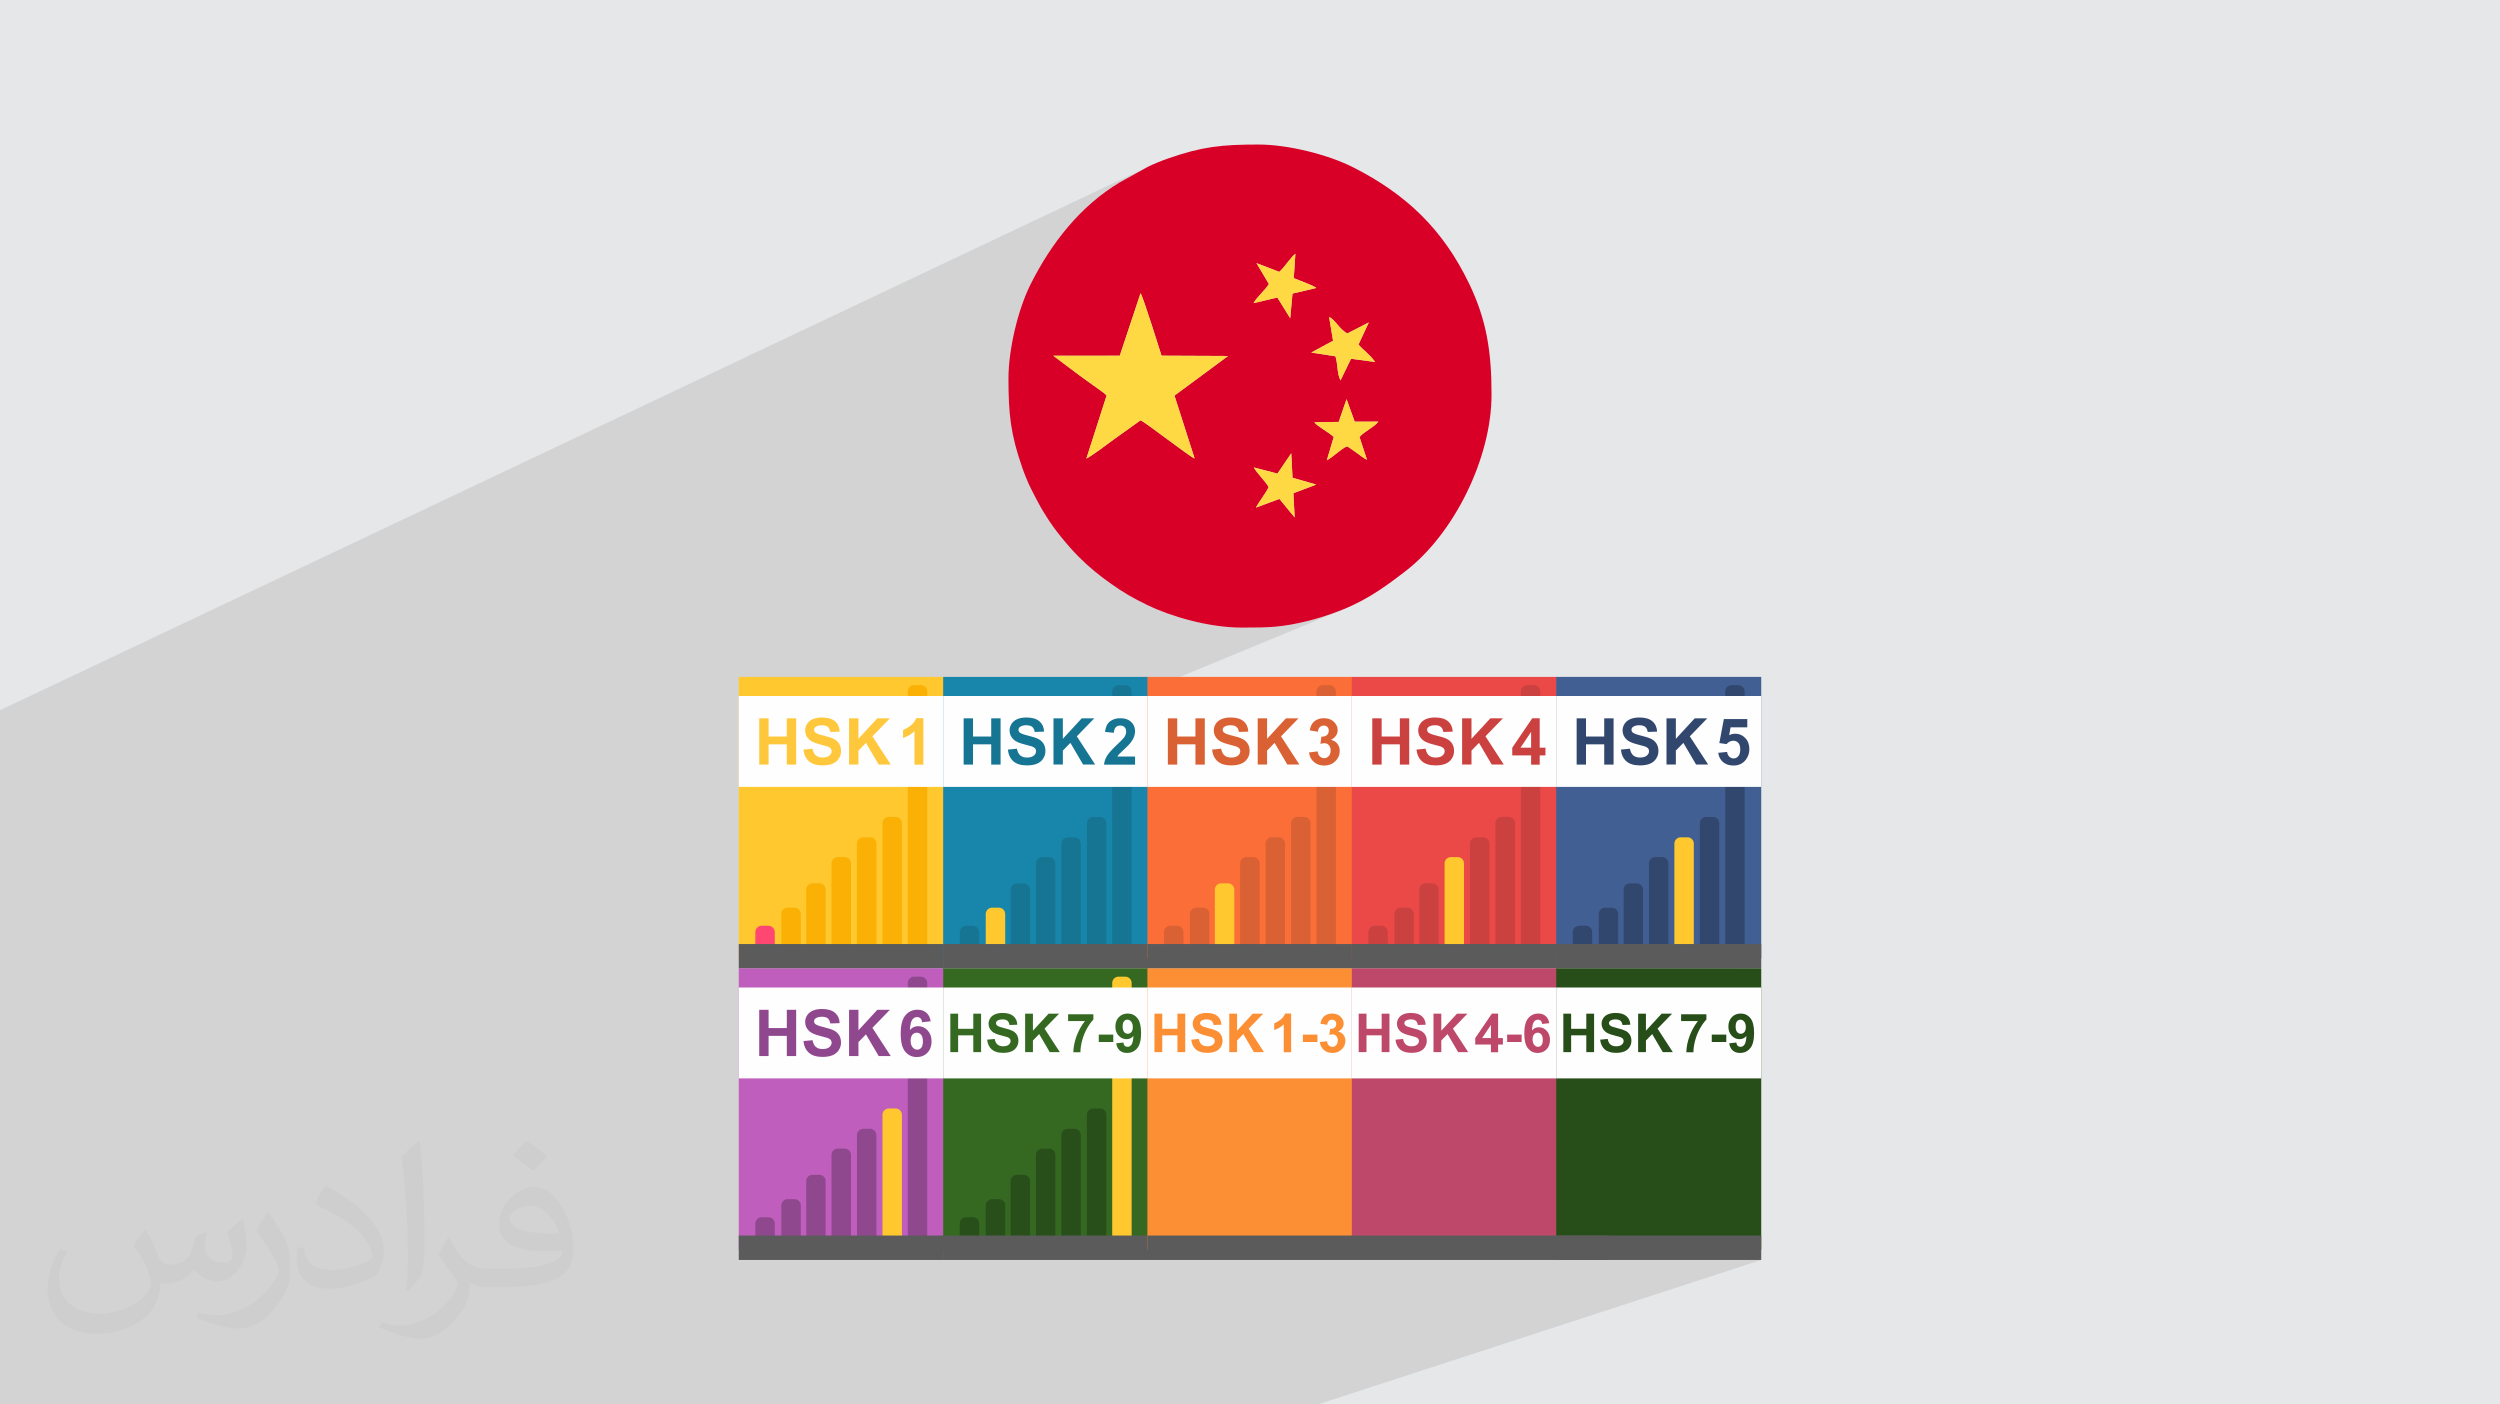 <?xml version="1.0" encoding="UTF-8"?>
<!DOCTYPE svg PUBLIC "-//W3C//DTD SVG 1.1//EN" "http://www.w3.org/Graphics/SVG/1.1/DTD/svg11.dtd">
<!-- Creator: CorelDRAW 2020 (64-Bit) -->
<svg xmlns="http://www.w3.org/2000/svg" xml:space="preserve" width="94.192mm" height="52.917mm" version="1.1" style="shape-rendering:geometricPrecision; text-rendering:geometricPrecision; image-rendering:optimizeQuality; fill-rule:evenodd; clip-rule:evenodd"
viewBox="0 0 9404.92 5283.66"
 xmlns:xlink="http://www.w3.org/1999/xlink"
 xmlns:xodm="http://www.corel.com/coreldraw/odm/2003">
 <defs>
  <style type="text/css">
   <![CDATA[
    .fil6 {fill:#FEFEFE}
    .fil8 {fill:#5B5B5B}
    .fil10 {fill:#177594}
    .fil9 {fill:#1886AA}
    .fil31 {fill:#274E19}
    .fil25 {fill:#284F1A}
    .fil19 {fill:#32476E}
    .fil24 {fill:#356922}
    .fil18 {fill:#425F93}
    .fil22 {fill:#8F478E}
    .fil29 {fill:#BD486A}
    .fil21 {fill:#BF5EBD}
    .fil16 {fill:#CB413F}
    .fil33 {fill:#D80027}
    .fil13 {fill:#D96133}
    .fil0 {fill:#E6E7E8}
    .fil15 {fill:#EB4947}
    .fil4 {fill:#FAB005}
    .fil12 {fill:#FB6E38}
    .fil27 {fill:#FC8E34}
    .fil3 {fill:#FEC82E}
    .fil5 {fill:#FF4772}
    .fil34 {fill:#FFD944}
    .fil11 {fill:#177594;fill-rule:nonzero}
    .fil32 {fill:#274E19;fill-rule:nonzero}
    .fil20 {fill:#32476E;fill-rule:nonzero}
    .fil26 {fill:#356922;fill-rule:nonzero}
    .fil23 {fill:#8F478E;fill-rule:nonzero}
    .fil30 {fill:#BD486A;fill-rule:nonzero}
    .fil17 {fill:#CB413F;fill-rule:nonzero}
    .fil14 {fill:#D96133;fill-rule:nonzero}
    .fil28 {fill:#FC8E34;fill-rule:nonzero}
    .fil7 {fill:#FFC73B;fill-rule:nonzero}
    .fil2 {fill:#373435;fill-opacity:0.031}
    .fil1 {fill:#2B2A29;fill-opacity:0.102}
   ]]>
  </style>
 </defs>
 <g id="Layer_x0020_1">
  <polygon class="fil0" points="-0,0 9404.92,0 9404.92,5283.66 -0,5283.66 "/>
  <polygon class="fil1" points="-0,3854.28 -0,3854.27 -0,3850.33 -0,3831.06 -0,3831.04 -0,3822.42 -0,3811.51 -0,3811.48 -0,3804.95 -0,3804.94 -0,3798.6 -0,3798.59 -0,3777.01 -0,3777 -0,3756.91 -0,3744.25 -0,3744.24 -0,3715.13 -0,3715.12 -0,3692.45 -0,3692.4 -0,3668.41 -0,3646.91 -0,3646.9 -0,3636.56 -0,3636.53 -0,3631.59 -0,3592.48 -0,3592.46 -0,3557.6 -0,3557.57 -0,3536.63 -0,3536.59 -0,3513.68 -0,3513.66 -0,3509.33 -0,3509.32 -0,3506.31 -0,3506.27 -0,3501.55 -0,3489.89 -0,3489.85 -0,3472.13 -0,3458.6 -0,3458.57 -0,3427.23 -0,3427.21 -0,3407.67 -0,3407.65 -0,3375.81 -0,3375.79 -0,3316.23 -0,3316.21 -0,3309.45 -0,3309.43 -0,3299.79 -0,3299.77 -0,3251.95 -0,3247.75 -0,3247.71 -0,3247.67 -0,3210.55 -0,3210.54 -0,3210.52 -0,3175.87 -0,3175.85 -0,3155.94 -0,3155.9 -0,3148.82 -0,3148.81 -0,3148.14 -0,3148.12 -0,3074.08 -0,3074.04 -0,3074.03 -0,2876.01 -0,2679.22 -0,2671.88 -0,2671.79 4326.82,623.39 4317.92,627.72 4212.81,685.89 4198.95,694.39 4185.33,703.17 4171.94,712.23 4158.78,721.58 4145.85,731.18 4133.16,741.06 4120.69,751.18 4108.44,761.57 4096.42,772.18 4084.63,783.03 4073.04,794.13 4061.68,805.43 4050.54,816.95 4039.61,828.69 4028.9,840.62 4018.4,852.74 4008.1,865.06 3998.02,877.56 3988.14,890.23 3978.47,903.07 3968.99,916.07 3959.73,929.23 3950.66,942.53 3941.79,955.98 3933.12,969.56 3924.64,983.27 3916.36,997.11 3908.26,1011.05 3900.37,1025.11 3892.65,1039.26 3885.12,1053.51 3877.78,1067.84 3873.26,1077.05 3868.81,1086.55 3864.46,1096.33 3860.2,1106.39 3856.03,1116.67 3851.96,1127.19 3847.99,1137.93 3844.13,1148.85 3840.38,1159.95 3836.74,1171.22 3833.22,1182.63 3829.82,1194.15 3826.56,1205.78 3823.41,1217.52 3820.41,1229.31 3817.54,1241.16 3814.81,1253.05 3812.24,1264.95 3809.81,1276.87 3807.55,1288.77 3805.43,1300.63 3803.48,1312.44 3801.69,1324.2 3801.19,1327.86 4290.71,1102.98 4290.7,1103 4293.14,1107.66 4296.71,1116.33 4301.22,1128.41 4306.51,1143.35 4312.42,1160.57 4317.8,1176.6 4726.75,989.8 4726.77,989.81 4764.27,1004.21 4873.2,954.55 4873.2,954.57 4873.21,954.56 4867.18,1046.33 4874.75,1049.52 4874.76,1049.52 4885.31,1053.67 4885.32,1053.68 4897.81,1058.53 4897.83,1058.54 4911.16,1063.79 4911.18,1063.8 4924.33,1069.18 4924.34,1069.18 4936.24,1074.4 4936.26,1074.41 4945.82,1079.19 4945.84,1079.2 4952.02,1083.25 4952.04,1083.26 4860.45,1124.56 4853.72,1197.28 4538.42,1338.8 4619.95,1339.18 4619.91,1339.21 4619.93,1339.21 4542.31,1396.61 4999.97,1192.02 4999.99,1192.03 5008.34,1197.22 5008.37,1197.23 5015.27,1203.31 5016.27,1204.19 5016.28,1204.2 5016.29,1204.21 5023.98,1212.41 5024,1212.43 5031.75,1221.39 5031.77,1221.41 5039.83,1230.6 5039.85,1230.62 5048.46,1239.52 5048.48,1239.54 5057.9,1247.65 5057.92,1247.67 5063.3,1251.17 5063.31,1251.17 5149.46,1212.87 5149.45,1212.89 5149.48,1212.88 5110.63,1296.2 5117.68,1303.91 5118.35,1304.63 5118.37,1304.65 5126.02,1312.21 5126.04,1312.22 5133.66,1319.3 5133.68,1319.31 5141.34,1326.32 5149.05,1333.68 5156.87,1341.77 5164.86,1351 5173.04,1361.8 5050.53,1415.67 5043.03,1431.14 4479.41,1678.78 4494.18,1724.93 4494.16,1724.94 4494.17,1724.98 3949.6,1963.38 3954.79,1970.99 3962.01,1981.15 3963.46,1983.12 5065.64,1501.48 5065.64,1501.49 5065.67,1501.48 5096.43,1586.37 5185.34,1586.09 5185.38,1586.09 5178.62,1593.66 5170.22,1600.94 5160.7,1608.01 5150.56,1615 5150.55,1615 5140.36,1622 5130.59,1629.12 5121.79,1636.47 5114.46,1644.16 5142.64,1729.8 4936.07,1818.47 4951.67,1822.97 4951.65,1822.98 4951.69,1822.99 4865.99,1859.74 4870.47,1946.69 4870.48,1946.71 4220.56,2223.74 4220.9,2223.96 4228.7,2228.91 4236.4,2233.64 4244.06,2238.22 4251.8,2242.7 4259.71,2247.14 4267.87,2251.59 4276.36,2256.1 4285.28,2260.74 4294.73,2265.54 4304.77,2270.58 4315.53,2275.9 4323.58,2279.79 4331.99,2283.68 4340.74,2287.57 4349.79,2291.45 4359.15,2295.31 4368.8,2299.13 4378.71,2302.92 4388.88,2306.67 4399.29,2310.36 4409.93,2313.99 4420.79,2317.55 4431.83,2321.03 4443.05,2324.42 4454.45,2327.72 4465.99,2330.9 4477.66,2333.99 4489.46,2336.94 4501.37,2339.77 4513.36,2342.45 4525.42,2345 4537.55,2347.39 4549.72,2349.61 4561.91,2351.67 4574.14,2353.54 4586.35,2355.22 4598.54,2356.71 4610.7,2357.99 4622.82,2359.06 4634.88,2359.9 4646.85,2360.52 4658.75,2360.89 4670.53,2361.02 4675.33,2361.02 4693.53,2361 4710.66,2360.93 4726.87,2360.76 4742.33,2360.47 4757.18,2360.03 4771.58,2359.39 4785.67,2358.52 4799.63,2357.39 4813.6,2355.96 4827.73,2354.21 4842.19,2352.09 4857.13,2349.56 4872.68,2346.62 4889.03,2343.19 4906.31,2339.26 4924.69,2334.8 4935.93,2331.91 4946.76,2328.97 4957.29,2325.96 4967.65,2322.85 4977.9,2319.63 4988.16,2316.29 4998.52,2312.8 5009.1,2309.15 5030.41,2301.43 5050.77,2293.47 4316.48,2597.23 4316.48,2618.35 4316.48,2733.83 4393.45,2702.31 4393.45,2744.66 4497.19,2702.31 4497.19,2745.19 4595.39,2705.23 4591.96,2706.83 4588.73,2708.61 4585.72,2710.56 4582.9,2712.67 4580.3,2714.97 4577.9,2717.44 4575.71,2720.07 4573.73,2722.89 4571.98,2725.81 4570.45,2728.8 4569.16,2731.83 4568.11,2734.93 4567.3,2738.07 4566.71,2741.28 4566.63,2742.01 4966.93,2579.4 4962.89,2581.61 4959.36,2584.52 4956.45,2588.05 4954.24,2592.09 4952.85,2596.55 4952.45,2600.46 5085.48,2546.48 5085.48,2618.35 5085.48,2733.11 5162.45,2702.31 5162.45,2743.71 5266.2,2702.31 5266.2,2744.3 5364.4,2705.23 5360.96,2706.83 5357.74,2708.61 5354.72,2710.56 5351.91,2712.67 5349.3,2714.97 5346.91,2717.44 5344.72,2720.07 5342.73,2722.89 5340.98,2725.81 5339.46,2728.8 5338.17,2731.83 5337.12,2734.93 5336.3,2738.07 5336.29,2738.1 5735.94,2579.4 5731.89,2581.61 5728.37,2584.52 5725.45,2588.05 5723.25,2592.09 5721.86,2596.55 5721.59,2599.14 5854.32,2546.48 5854.32,2618.35 5854.32,2732.43 5931.29,2702.31 5931.29,2742.79 6035.03,2702.31 6035.03,2743.42 6136.86,2703.81 6133.23,2705.23 6129.8,2706.83 6126.57,2708.61 6123.56,2710.56 6120.74,2712.67 6118.14,2714.97 6115.74,2717.44 6113.55,2720.07 6111.57,2722.89 6109.82,2725.81 6108.29,2728.8 6107,2731.83 6106.2,2734.23 6504.78,2579.4 6500.73,2581.61 6497.2,2584.52 6494.29,2588.05 6492.08,2592.09 6490.69,2596.55 6490.2,2601.33 6490.2,2743.84 6510.39,2736.09 6573.28,2736.09 6490.2,2767.92 6490.2,2771.12 6510.72,2763.27 6507.92,2764.38 6505.13,2765.68 6490.2,2771.4 6490.2,2796.16 6510.49,2788.4 6513.87,2787.41 6517.32,2786.82 6520.88,2786.62 6523.69,2786.75 6526.38,2787.12 6528.92,2787.75 6531.33,2788.63 6533.6,2789.77 6535.74,2791.15 6537.73,2792.79 6539.59,2794.68 6541.29,2796.83 6542.75,2799.22 6543.99,2801.87 6545,2804.76 6545.79,2807.92 6546.35,2811.32 6546.69,2814.98 6546.8,2818.89 6546.69,2823.06 6546.34,2826.95 6545.78,2830.57 6544.98,2833.93 6543.96,2837.01 6542.71,2839.83 6541.25,2842.38 6539.55,2844.65 6537.69,2846.66 6535.73,2848.39 6533.67,2849.86 6531.5,2851.06 6529.25,2851.99 6490.2,2866.84 6490.2,2872.57 6490.28,2872.62 6494.78,2874.85 6499.56,2876.67 6504.61,2878.09 6509.94,2879.11 6515.56,2879.72 6521.45,2879.92 6528.78,2879.56 6535.7,2878.47 6542.2,2876.67 6490.2,2896.41 6490.2,2960.24 6625.71,2960.24 6490.2,3011.23 6490.2,3597.25 6490.69,3602.04 6491.45,3604.48 6625.71,3604.48 6517.3,3643.29 6625.71,3643.29 6086.39,3835.79 6088.1,3836.18 6090.31,3836.87 6092.32,3837.72 6093.06,3838.13 6162.62,3813.31 6162.62,3844.78 6251.06,3813.31 6212.41,3855.25 6324.3,3815.52 6324.3,3841.21 6387.54,3841.21 6382.77,3847.48 6378.25,3853.96 6373.98,3860.64 6369.96,3867.52 6366.49,3874.01 6530.11,3816.26 6526.05,3818.16 6522.22,3820.48 6518.6,3823.22 6515.22,3826.39 6512.15,3829.88 6509.5,3833.65 6507.24,3837.68 6505.4,3841.98 6503.97,3846.56 6503.15,3850.46 6541.89,3836.81 6543.6,3836.34 6545.4,3836.05 6547.29,3835.96 6549.27,3836.08 6551.21,3836.42 6553.08,3837 6554.9,3837.81 6556.64,3838.85 6558.33,3840.12 6559.95,3841.61 6561.52,3843.34 6562.96,3845.28 6564.21,3847.42 6565.28,3849.73 6566.15,3852.24 6566.82,3854.93 6567.3,3857.82 6567.59,3860.88 6567.69,3864.14 6567.6,3867.1 6567.35,3869.87 6566.92,3872.46 6566.32,3874.86 6565.55,3877.09 6564.61,3879.13 6563.5,3880.98 6562.23,3882.65 6560.82,3884.13 6559.33,3885.42 6557.77,3886.5 6556.12,3887.38 6554.41,3888.07 6519.11,3900.45 6521.01,3901.98 6524.47,3904.25 6528.09,3906.1 6531.84,3907.54 6535.75,3908.57 6537.19,3908.79 6570.14,3897.25 6569.66,3903.22 6569.04,3908.66 6568.3,3913.58 6567.41,3917.96 6566.39,3921.8 6565.24,3925.13 6563.95,3927.9 6562.52,3930.16 6560.99,3932.02 6559.38,3933.63 6557.69,3935 6555.92,3936.12 6554.07,3937 6516.53,3950.11 6518.56,3952.08 6521.28,3954.21 6524.19,3956.06 6527.31,3957.62 6530.63,3958.91 6534.15,3959.89 6537.87,3960.6 6541.81,3961.03 6545.94,3961.17 6551.69,3960.89 6557.16,3960.07 6562.37,3958.7 6280.76,4056.87 6625.71,4056.87 5854.32,4323.16 5854.32,4648.07 5854.32,4701.11 5856.87,4701.11 6625.71,4701.11 6507,4739.92 6625.71,4739.92 4956.95,5283.66 4843.85,5283.66 4409.88,5283.66 4222.06,5283.66 4113.86,5283.66 4111.43,5283.66 3961.45,5283.66 3383.71,5283.66 3381.44,5283.66 3071.86,5283.66 2761.66,5283.66 2759.96,5283.66 2756.99,5283.66 2698.85,5283.66 2654.25,5283.66 2651.29,5283.66 2625.16,5283.66 2624.54,5283.66 2621.09,5283.66 2612.12,5283.66 2602.17,5283.66 2590.24,5283.66 2574.93,5283.66 2566.42,5283.66 2553.6,5283.66 2530.55,5283.66 2520.16,5283.66 2508,5283.66 2486.42,5283.66 2483.52,5283.66 2439.29,5283.66 2434.75,5283.66 2429.85,5283.66 2403.69,5283.66 2380.5,5283.66 2378.2,5283.66 2372.94,5283.66 2351.02,5283.66 2348.32,5283.66 2309.42,5283.66 2281.51,5283.66 2279.53,5283.66 2257.77,5283.66 2255.87,5283.66 2253.54,5283.66 2229.71,5283.66 2226.91,5283.66 2189.63,5283.66 2178.82,5283.66 2168.84,5283.66 2158.31,5283.66 2152.66,5283.66 2119.54,5283.66 2118.76,5283.66 2095.3,5283.66 2082.12,5283.66 2075.86,5283.66 2071.23,5283.66 2041.58,5283.66 2029.92,5283.66 2027.34,5283.66 2025.06,5283.66 2020.61,5283.66 2020.35,5283.66 2012.89,5283.66 2010.45,5283.66 1947.42,5283.66 1935.64,5283.66 1934.73,5283.66 1924.11,5283.66 1921.84,5283.66 1917.61,5283.66 1910.73,5283.66 1904.52,5283.66 1890.01,5283.66 1881.45,5283.66 1878.36,5283.66 1869.63,5283.66 1869.04,5283.66 1862.33,5283.66 1845.06,5283.66 1838.39,5283.66 1834.94,5283.66 1833.46,5283.66 1832.31,5283.66 1821.83,5283.66 1818.45,5283.66 1800.5,5283.66 1799.72,5283.66 1799.46,5283.66 1793.47,5283.66 1785.82,5283.66 1781.89,5283.66 1778.35,5283.66 1761.89,5283.66 1743.15,5283.66 1738.51,5283.66 1726.16,5283.66 1716.98,5283.66 1708.19,5283.66 1701.28,5283.66 1688.99,5283.66 1686.84,5283.66 1679.43,5283.66 1664.39,5283.66 1656.77,5283.66 1655.45,5283.66 1617.23,5283.66 1596.61,5283.66 1596.16,5283.66 1594.76,5283.66 1572.77,5283.66 1569.17,5283.66 1556.02,5283.66 1544.69,5283.66 1543.01,5283.66 1530.86,5283.66 1526.69,5283.66 1492.13,5283.66 1491.58,5283.66 1474.23,5283.66 1465.96,5283.66 1446.83,5283.66 1440.85,5283.66 1437.79,5283.66 1437.74,5283.66 1414.27,5283.66 1406.68,5283.66 1394.14,5283.66 1388.06,5283.66 1362.88,5283.66 1361.28,5283.66 1359.05,5283.66 1358.61,5283.66 1344.76,5283.66 1337.45,5283.66 1332.9,5283.66 1332.02,5283.66 1328.62,5283.66 1292.45,5283.66 1285.14,5283.66 1269.05,5283.66 1268.66,5283.66 1266.83,5283.66 1243.06,5283.66 1240.18,5283.66 1237.15,5283.66 1234.42,5283.66 1215.47,5283.66 1209.57,5283.66 1191.69,5283.66 1190.94,5283.66 1186.7,5283.66 1185.84,5283.66 1164.16,5283.66 1157.9,5283.66 1155.54,5283.66 1154.46,5283.66 1153.4,5283.66 1151.87,5283.66 1149.89,5283.66 1148.14,5283.66 1141.71,5283.66 1129.71,5283.66 1127.73,5283.66 1118.84,5283.66 1114.78,5283.66 1114.39,5283.66 1111.01,5283.66 1098.07,5283.66 1097.2,5283.66 1084.51,5283.66 1078.02,5283.66 1077.69,5283.66 1071.14,5283.66 1057.83,5283.66 1055.08,5283.66 1052.36,5283.66 1051.62,5283.66 1051.44,5283.66 1031.67,5283.66 1017.51,5283.66 998.14,5283.66 995.33,5283.66 988.09,5283.66 981.5,5283.66 981.38,5283.66 979.16,5283.66 977.35,5283.66 962.54,5283.66 956.79,5283.66 920.98,5283.66 920.89,5283.66 915.06,5283.66 912.2,5283.66 905.41,5283.66 883.85,5283.66 876.31,5283.66 869.88,5283.66 863.85,5283.66 858.39,5283.66 857.69,5283.66 846.38,5283.66 824.21,5283.66 806.8,5283.66 791.52,5283.66 780.64,5283.66 763.51,5283.66 758.17,5283.66 739.31,5283.66 734.62,5283.66 733.97,5283.66 706.26,5283.66 704.52,5283.66 702.88,5283.66 692.48,5283.66 690.4,5283.66 689.98,5283.66 685.56,5283.66 655.64,5283.66 654.28,5283.66 648.17,5283.66 645.36,5283.66 616.01,5283.66 602.32,5283.66 600.24,5283.66 591.26,5283.66 578.18,5283.66 576.54,5283.66 573.06,5283.66 569.64,5283.66 565.23,5283.66 551.53,5283.66 533.13,5283.66 529.57,5283.66 525.65,5283.66 513.61,5283.66 509.32,5283.66 502.95,5283.66 486.95,5283.66 484.15,5283.66 477.92,5283.66 463.12,5283.66 451.25,5283.66 437.48,5283.66 437.46,5283.66 429.38,5283.66 403.63,5283.66 397.85,5283.66 391.13,5283.66 386.41,5283.66 372.81,5283.66 346.65,5283.66 339.4,5283.66 320.58,5283.66 320.53,5283.66 306.63,5283.66 304.48,5283.66 294.21,5283.66 271.8,5283.66 237.9,5283.66 233.83,5283.66 228.54,5283.66 215.91,5283.66 200.75,5283.66 198.84,5283.66 194.23,5283.66 185.77,5283.66 183.3,5283.66 172.67,5283.66 156.69,5283.66 156.2,5283.66 136.95,5283.66 121.79,5283.66 109.11,5283.66 104.73,5283.66 95.62,5283.66 86.5,5283.66 78.87,5283.66 71.79,5283.66 67.49,5283.66 55.68,5283.66 55.25,5283.66 40.84,5283.66 36.28,5283.66 24.76,5283.66 24.33,5283.66 21.62,5283.66 21.2,5283.66 8.53,5283.66 5.06,5283.66 -0,5283.66 -0,5282.16 -0,5281.22 -0,5278.12 -0,5274.54 -0,5274.46 -0,5273.77 -0,5273.14 -0,5271.42 -0,5270.69 -0,5270.58 -0,5259.23 -0,5258.19 -0,5257.94 -0,5257.72 -0,5256.87 -0,5255.1 -0,5253.67 -0,5253.4 -0,5252.37 -0,5250.76 -0,5246.37 -0,5242.06 -0,5241.36 -0,5241.27 -0,5240.25 -0,5239.87 -0,5239.5 -0,5235.47 -0,5227.57 -0,5224.74 -0,5220.84 -0,5215 -0,5214.46 -0,5213.27 -0,5212.45 -0,5212.09 -0,5211.73 -0,5210.38 -0,5206.18 -0,5202.81 -0,5202.18 -0,5200.53 -0,5194.14 -0,5191.58 -0,5191.32 -0,5189.02 -0,5183.64 -0,5182.1 -0,5179.74 -0,5178.69 -0,5178.35 -0,5173.9 -0,5167.43 -0,5165.49 -0,5161.65 -0,5158.34 -0,5153.55 -0,5151.45 -0,5151.44 -0,5149.67 -0,5148 -0,5137.72 -0,5133.7 -0,5133.43 -0,5131.82 -0,5131.56 -0,5127.92 -0,5123.17 -0,5121.06 -0,5117.37 -0,5117.2 -0,5115.76 -0,5113.43 -0,5112.74 -0,5106.04 -0,5105.73 -0,5101.07 -0,5096.92 -0,5094.61 -0,5094.08 -0,5092 -0,5090.79 -0,5085.12 -0,5084.47 -0,5083.61 -0,5083.49 -0,5079.04 -0,5078.9 -0,5067.64 -0,5064.25 -0,5060.58 -0,5059.34 -0,5056.84 -0,5052.74 -0,5052.14 -0,5051.38 -0,5046.3 -0,5039.36 -0,5036.36 -0,5031.66 -0,5030.83 -0,5030.66 -0,5030.12 -0,5027.85 -0,5027.82 -0,5025.49 -0,5023.32 -0,5020.97 -0,5018.67 -0,5009.88 -0,5004.68 -0,5000.94 -0,4997.13 -0,4996.3 -0,4987.66 -0,4983.34 -0,4980.24 -0,4976.3 -0,4968.71 -0,4963.4 -0,4962.13 -0,4962.08 -0,4961.27 -0,4958.15 -0,4950.42 -0,4949.88 -0,4949.1 -0,4928.59 -0,4927.58 -0,4926.28 -0,4923.65 -0,4917.09 -0,4916.61 -0,4915.95 -0,4915.8 -0,4912.11 -0,4901.43 -0,4890.59 -0,4886.18 -0,4881.94 -0,4881.88 -0,4868.92 -0,4866.22 -0,4863.21 -0,4862.38 -0,4861.34 -0,4857.23 -0,4847.87 -0,4842.4 -0,4838.93 -0,4835.94 -0,4823.27 -0,4822.05 -0,4814.21 -0,4807.79 -0,4803.48 -0,4796.69 -0,4788.93 -0,4783.74 -0,4781.75 -0,4778.82 -0,4769.66 -0,4768.4 -0,4765.01 -0,4761.95 -0,4757.18 -0,4756.71 -0,4756.54 -0,4745.52 -0,4741.63 -0,4727.81 -0,4726.69 -0,4723.86 -0,4721.47 -0,4721.33 -0,4716.32 -0,4701.68 -0,4700.89 -0,4699.41 -0,4698.67 -0,4698.32 -0,4688.64 -0,4672.98 -0,4670.94 -0,4664.73 -0,4661.74 -0,4657.2 -0,4652.4 -0,4651.01 -0,4640.36 -0,4639.81 -0,4622.91 -0,4620.37 -0,4614.56 -0,4609.91 -0,4609.42 -0,4603.41 -0,4598.87 -0,4597.5 -0,4596.98 -0,4575.35 -0,4568 -0,4566.03 -0,4555.75 -0,4539.54 -0,4538.29 -0,4512.26 -0,4512.09 -0,4501.56 -0,4499.6 -0,4480.41 -0,4476.5 -0,4474.37 -0,4461.68 -0,4459.28 -0,4450.8 -0,4447.12 -0,4444.3 -0,4432.04 -0,4427.55 -0,4427.23 -0,4423.94 -0,4423.06 -0,4414.7 -0,4401.21 -0,4389.63 -0,4387.69 -0,4385.37 -0,4382.85 -0,4381.53 -0,4377.84 -0,4376.7 -0,4373.61 -0,4366.09 -0,4347.41 -0,4346.78 -0,4338.75 -0,4328.41 -0,4324.8 -0,4322.21 -0,4321.4 -0,4321.2 -0,4308.84 -0,4307.41 -0,4305.69 -0,4299.56 -0,4275.11 -0,4260.77 -0,4258.11 -0,4229.5 -0,4222.29 -0,4216.22 -0,4203.25 -0,4202.92 -0,4196.41 -0,4189.82 -0,4175.95 -0,4175.77 -0,4166.81 -0,4158.85 -0,4155.03 -0,4142.41 -0,4140.62 -0,4134.07 -0,4127.15 -0,4118.86 -0,4103.27 -0,4100.85 -0,4100.18 -0,4100.05 -0,4091.21 -0,4087.28 -0,4078.84 -0,4059.7 -0,4058.23 -0,4054.92 -0,4039.79 -0,4039.31 -0,4031.78 -0,4031.58 -0,4022.75 -0,4022.73 -0,4010.11 -0,3980.85 -0,3969.48 -0,3946.78 -0,3946.75 -0,3943.04 -0,3943.03 -0,3937.21 -0,3937.19 -0,3929.09 -0,3892.07 -0,3892.06 -0,3883.51 -0,3883.5 -0,3866.74 -0,3866.73 -0,3857.73 -0,3857.7 "/>
  <path class="fil2" d="M548.54 4627.69c17.95,27.21 29.6,53.36 40.96,82.43 8.45,16.91 12.93,48.09 52.57,48.09 11.61,0 28.28,-3.42 43.06,-11.61 16.63,-8.73 29.32,-21.94 35.94,-42l15.85 -53.36 38.57 -19.02 2.64 2.64c-5.27,20.09 -6.59,39.36 -6.59,54.43 0,44.63 38.57,61.56 69.22,61.56 17.95,0 34.09,-8.73 34.09,-25.11 0,-21.13 -8.98,-57.06 -20.62,-89.29 17.95,-17.95 35.94,-35.94 56.53,-50.47l3.17 1.6c8.98,38.04 14,75.56 14,100.66 0,24.57 -10.83,51.79 -19.81,69.49 -18.49,34.87 -51.25,62.62 -90.87,62.62 -30.1,0 -63.65,-15.07 -86.66,-43.06l-1.32 0c-21.66,26.96 -55.22,51.25 -108.86,51.25l-16.63 0c-2.64,35.41 -10.29,60.49 -21.94,82.95 -31.95,62.34 -126.81,106.47 -216.1,106.47 -124.17,0 -186.51,-71.59 -186.51,-166.96 0,-58.91 19.27,-113.6 48.88,-152.42l24.29 10.04c-18.49,35.41 -30.91,68.68 -30.91,101.45 0,89.29 72.66,131.83 156.4,131.83 77.68,0 173.83,-49.41 191.28,-106.72 -6.59,-62.62 -30.1,-91.93 -66.04,-148.99 10.83,-19.02 24.83,-38.04 42.28,-58.38l3.17 0 0 0 0 0 -0.02 -0.09zm1432.13 -336.04c26.15,16.39 51.79,35.66 76.87,57.85 -14,19.81 -31.45,37.79 -53.11,53.64 -25.11,-20.34 -50.19,-37.79 -75.84,-56.27 17.42,-19.55 34.62,-38.29 52.04,-55.22l0 0 0 0 0 0 0 0 0 0 0.03 0zm13.47 244.11c-42.28,0 -76.87,27.75 -76.87,48.34 0,44.13 84.53,57.85 185.72,57.31 -12.68,-51.79 -57.06,-105.68 -108.86,-105.68l0.01 0.03zm-94.86 236.19c54.96,0 103.04,-1.6 139.74,-10.83 40.96,-10.29 75.56,-30.91 75.56,-45.17 0,-3.7 0,-8.19 -1.32,-11.89 -22.98,2.11 -49.41,2.11 -72.38,2.11 -74.49,0 -131.55,-16.91 -154.02,-58.66 -5.55,-11.61 -9.51,-24.57 -9.51,-39.36 0,-40.43 17.42,-79.79 48.09,-107 25.61,-22.45 53.89,-36.44 82.67,-36.44 52.04,0 93.51,41.75 122.57,107.54 15.85,35.94 26.68,77.4 26.68,129.72 0,34.87 -9.51,64.19 -31.17,85.85 -40.43,39.11 -114.92,53.89 -229.04,53.89l-51.79 0 0 0 -13.47 0c-28.28,0 -48.62,-5.02 -64.72,-17.42l-2.64 0c0.79,6.59 1.32,12.93 1.32,19.02 0,25.61 -8.45,58.38 -25.61,84.53 -50.72,75.3 -105.68,108.04 -153.24,108.04 -48.09,0 -107,-18.49 -160.11,-42.54l9.51 -18.49c17.17,7.13 40.96,11.89 73.7,11.89 85.85,0 198.66,-82.43 212.66,-163 -3.17,-6.59 -8.98,-15.32 -17.17,-24.57 -25.11,-29.85 -40.96,-54.68 -55.75,-80.83 12.68,-25.11 24.29,-45.17 35.13,-63.4l4.49 -0.53c36.72,74.77 69.99,117.55 144.23,117.55l11.61 0 0 0 53.89 0 0 0 0 0 0 0 0 0 0 0 0.09 0.01zm-371.98 79c6.34,-34.34 6.87,-72.91 6.87,-108.86l0 -53.36c0,-99.6 -12.68,-244.36 -22.98,-338.68 17.95,-19.27 43.06,-42 62.87,-57.31l5.81 1.6c13.47,118.62 16.63,256 16.63,383.06 0,33.3 -1.32,65.79 -4.49,89.55 -1.85,30.1 -19.27,52.83 -56.53,87.7l-8.19 -3.7zm-382.8 -157.19c1.85,46.77 24.83,83.49 105.15,83.49 49.93,0 92.19,-12.93 138.96,-35.13 8.45,-3.7 12.93,-8.73 12.93,-12.93 0,-29.32 -22.45,-68.15 -60.23,-103.55 -36.72,-33.3 -85.34,-62.62 -130.76,-82.18 -15.6,-6.59 -20.62,-13.47 -20.62,-20.09 0,-13.47 17.95,-41.75 32.77,-62.09l5.02 -0.53c52.04,27.21 110.17,67.64 153.24,112.53 39.11,41.47 63.4,83.49 63.4,129.19 0,33.81 -10.29,65.51 -26.96,95.11 -57.06,28.79 -117.83,50.72 -178.06,50.72 -73.17,0 -123.1,-34.34 -123.1,-114.92 0,-8.73 0,-22.19 3.17,-39.64l25.11 0 0 0 0 0 0 0 0 0 0 0 -0.02 0zm-132.37 -132.9l45.45 73.45c16.63,27.21 32.23,56.81 32.23,103.55l0 59.7c0,48.34 -30.91,100.13 -80.83,151.38 -39.11,34.62 -73.7,49.41 -105.68,49.41 -47.55,0 -101.98,-14.79 -164.85,-41.75l7.13 -18.49c19.81,5.27 42.79,9.77 71.06,9.77 90.36,-0.53 182.8,-66.57 225.08,-147.15 5.02,-9.26 6.87,-17.95 6.87,-24.04 0,-9.26 -5.02,-19.55 -8.98,-28.79 -22.98,-43.31 -48.62,-82.95 -76.87,-119.68 14.79,-23.25 29.6,-45.7 45.7,-67.9l3.7 0.53 0 0 0 0 0 0 0 0 0 0 -0.02 0.01z"/>
  <g id="_2251957110224">
   <g>
    <polygon class="fil3" points="2779.2,2546.48 3550.59,2546.48 3550.59,3604.48 2779.2,3604.48 "/>
    <path class="fil4" d="M3438.9 2577.53l25.51 0c13.1,0 23.81,10.71 23.81,23.8l0 995.92c0,13.1 -10.71,23.81 -23.81,23.81l-25.51 0c-13.1,0 -23.81,-10.71 -23.81,-23.81l0 -995.92c0,-13.09 10.71,-23.8 23.81,-23.8z"/>
    <path class="fil4" d="M3343.65 3073.36l25.52 0c13.09,0 23.8,10.71 23.8,23.81l0 500.08c0,13.1 -10.71,23.81 -23.8,23.81l-25.52 0c-13.1,0 -23.81,-10.71 -23.81,-23.81l0 -500.08c0,-13.1 10.71,-23.81 23.81,-23.81z"/>
    <path class="fil4" d="M3247.66 3149.9l25.51 0c13.1,0 23.81,10.71 23.81,23.81l0 423.54c0,13.1 -10.71,23.81 -23.81,23.81l-25.51 0c-13.1,0 -23.81,-10.71 -23.81,-23.81l0 -423.54c0,-13.1 10.71,-23.81 23.81,-23.81z"/>
    <path class="fil4" d="M3151.98 3224.32l25.51 0c13.1,0 23.81,10.71 23.81,23.81l0 349.12c0,13.1 -10.71,23.81 -23.81,23.81l-25.51 0c-13.1,0 -23.81,-10.71 -23.81,-23.81l0 -349.12c0,-13.1 10.71,-23.81 23.81,-23.81z"/>
    <path class="fil4" d="M3056.72 3322.97l25.52 0c13.09,0 23.81,10.72 23.81,23.81l0 250.47c0,13.1 -10.72,23.81 -23.81,23.81l-25.52 0c-13.09,0 -23.81,-10.71 -23.81,-23.81l0 -250.47c0,-13.09 10.72,-23.81 23.81,-23.81z"/>
    <path class="fil4" d="M2963.18 3414.61l25.51 0c13.1,0 23.81,10.71 23.81,23.81l0 158.83c0,13.1 -10.71,23.81 -23.81,23.81l-25.51 0c-13.1,0 -23.81,-10.71 -23.81,-23.81l0 -158.83c0,-13.1 10.71,-23.81 23.81,-23.81z"/>
    <path class="fil5" d="M2865.38 3482.65l25.51 0c13.1,0 23.81,10.71 23.81,23.81l0 90.79c0,13.1 -10.71,23.81 -23.81,23.81l-25.51 0c-13.1,0 -23.81,-10.71 -23.81,-23.81l0 -90.79c0,-13.1 10.71,-23.81 23.81,-23.81z"/>
    <polygon class="fil6" points="2779.2,2618.35 3550.59,2618.35 3550.59,2960.24 2779.2,2960.24 "/>
    <path class="fil7" d="M2856.18 2876.28l0 -173.97 35.23 0 0 68.52 68.52 0 0 -68.52 35.23 0 0 173.97 -35.23 0 0 -76.04 -68.52 0 0 76.04 -35.23 0zm166.23 -56.36l34.26 -3.4c2.06,11.46 6.19,19.84 12.47,25.22 6.27,5.39 14.74,8.07 25.39,8.07 11.25,0 19.76,-2.4 25.46,-7.17 5.71,-4.78 8.59,-10.37 8.59,-16.76 0,-4.13 -1.21,-7.62 -3.6,-10.53 -2.39,-2.88 -6.6,-5.38 -12.59,-7.49 -4.09,-1.46 -13.4,-3.96 -27.98,-7.61 -18.75,-4.7 -31.91,-10.45 -39.48,-17.29 -10.65,-9.6 -15.96,-21.3 -15.96,-35.11 0,-8.87 2.51,-17.21 7.49,-24.94 5.02,-7.74 12.23,-13.61 21.67,-17.65 9.44,-4.05 20.77,-6.08 34.13,-6.08 21.75,0 38.15,4.82 49.13,14.5 11.01,9.68 16.76,22.56 17.32,38.71l-35.23 1.22c-1.5,-9 -4.69,-15.43 -9.6,-19.36 -4.9,-3.92 -12.27,-5.91 -22.07,-5.91 -10.12,0 -18.06,2.11 -23.77,6.32 -3.68,2.71 -5.54,6.31 -5.54,10.85 0,4.12 1.74,7.65 5.22,10.56 4.41,3.76 15.15,7.66 32.19,11.7 17.04,4.01 29.64,8.22 37.78,12.51 8.18,4.33 14.58,10.2 19.19,17.7 4.61,7.49 6.92,16.71 6.92,27.69 0,9.96 -2.75,19.32 -8.3,28.03 -5.54,8.71 -13.36,15.19 -23.48,19.39 -10.12,4.25 -22.76,6.36 -37.86,6.36 -21.99,0 -38.87,-5.06 -50.65,-15.23 -11.78,-10.12 -18.79,-24.9 -21.1,-44.29zm171.77 56.36l0 -173.97 35.23 0 0 77.06 70.99 -77.06 47.21 0 -65.64 67.75 69.05 106.22 -45.43 0 -47.87 -81.68 -28.31 29.08 0 52.6 -35.23 0z"/>
    <path class="fil7" d="M3473.62 2876.76l-33.28 0 0 -125.94c-12.15,11.42 -26.49,19.88 -43,25.35l0 -30.37c8.71,-2.84 18.14,-8.22 28.31,-16.2 10.2,-7.94 17.16,-17.21 20.97,-27.78l27.01 0 0 174.94z"/>
    <polygon class="fil8" points="2779.2,3643.29 3550.59,3643.29 3550.59,3551.44 2779.2,3551.44 "/>
    <polygon class="fil9" points="3548.21,2546.48 4319.6,2546.48 4319.6,3604.48 3548.21,3604.48 "/>
    <path class="fil10" d="M4207.91 2577.53l25.51 0c13.1,0 23.81,10.71 23.81,23.8l0 995.92c0,13.1 -10.71,23.81 -23.81,23.81l-25.51 0c-13.1,0 -23.81,-10.71 -23.81,-23.81l0 -995.92c0,-13.09 10.71,-23.8 23.81,-23.8z"/>
    <path class="fil10" d="M4112.65 3073.36l25.52 0c13.09,0 23.81,10.71 23.81,23.81l0 500.08c0,13.1 -10.72,23.81 -23.81,23.81l-25.52 0c-13.1,0 -23.81,-10.71 -23.81,-23.81l0 -500.08c0,-13.1 10.71,-23.81 23.81,-23.81z"/>
    <path class="fil10" d="M4016.67 3149.9l25.51 0c13.1,0 23.81,10.71 23.81,23.81l0 423.54c0,13.1 -10.71,23.81 -23.81,23.81l-25.51 0c-13.1,0 -23.81,-10.71 -23.81,-23.81l0 -423.54c0,-13.1 10.71,-23.81 23.81,-23.81z"/>
    <path class="fil10" d="M3920.98 3224.32l25.52 0c13.09,0 23.8,10.71 23.8,23.81l0 349.12c0,13.1 -10.71,23.81 -23.8,23.81l-25.52 0c-13.1,0 -23.81,-10.71 -23.81,-23.81l0 -349.12c0,-13.1 10.71,-23.81 23.81,-23.81z"/>
    <path class="fil10" d="M3825.73 3322.97l25.52 0c13.09,0 23.81,10.72 23.81,23.81l0 250.47c0,13.1 -10.72,23.81 -23.81,23.81l-25.52 0c-13.09,0 -23.81,-10.71 -23.81,-23.81l0 -250.47c0,-13.09 10.72,-23.81 23.81,-23.81z"/>
    <path class="fil3" d="M3732.19 3414.61l25.51 0c13.1,0 23.81,10.71 23.81,23.81l0 158.83c0,13.1 -10.71,23.81 -23.81,23.81l-25.51 0c-13.1,0 -23.81,-10.71 -23.81,-23.81l0 -158.83c0,-13.1 10.71,-23.81 23.81,-23.81z"/>
    <path class="fil10" d="M3634.39 3482.65l25.51 0c13.1,0 23.81,10.71 23.81,23.81l0 90.79c0,13.1 -10.71,23.81 -23.81,23.81l-25.51 0c-13.1,0 -23.81,-10.71 -23.81,-23.81l0 -90.79c0,-13.1 10.71,-23.81 23.81,-23.81z"/>
    <polygon class="fil6" points="3548.21,2618.35 4319.6,2618.35 4319.6,2960.24 3548.21,2960.24 "/>
    <path class="fil11" d="M3625.18 2876.28l0 -173.97 35.23 0 0 68.52 68.52 0 0 -68.52 35.23 0 0 173.97 -35.23 0 0 -76.04 -68.52 0 0 76.04 -35.23 0zm166.23 -56.36l34.26 -3.4c2.06,11.46 6.19,19.84 12.47,25.22 6.27,5.39 14.74,8.07 25.39,8.07 11.25,0 19.76,-2.4 25.46,-7.17 5.71,-4.78 8.59,-10.37 8.59,-16.76 0,-4.13 -1.21,-7.62 -3.6,-10.53 -2.39,-2.88 -6.6,-5.38 -12.59,-7.49 -4.09,-1.46 -13.4,-3.96 -27.98,-7.61 -18.75,-4.7 -31.91,-10.45 -39.48,-17.29 -10.65,-9.6 -15.96,-21.3 -15.96,-35.11 0,-8.87 2.51,-17.21 7.49,-24.94 5.02,-7.74 12.23,-13.61 21.67,-17.65 9.44,-4.05 20.77,-6.08 34.13,-6.08 21.75,0 38.15,4.82 49.13,14.5 11.01,9.68 16.76,22.56 17.32,38.71l-35.23 1.22c-1.5,-9 -4.69,-15.43 -9.6,-19.36 -4.9,-3.92 -12.27,-5.91 -22.07,-5.91 -10.12,0 -18.06,2.11 -23.77,6.32 -3.68,2.71 -5.54,6.31 -5.54,10.85 0,4.12 1.74,7.65 5.22,10.56 4.41,3.76 15.15,7.66 32.19,11.7 17.04,4.01 29.64,8.22 37.78,12.51 8.18,4.33 14.58,10.2 19.19,17.7 4.61,7.49 6.92,16.71 6.92,27.69 0,9.96 -2.75,19.32 -8.3,28.03 -5.54,8.71 -13.36,15.19 -23.48,19.39 -10.12,4.25 -22.76,6.36 -37.86,6.36 -21.99,0 -38.87,-5.06 -50.65,-15.23 -11.78,-10.12 -18.79,-24.9 -21.1,-44.29zm171.77 56.36l0 -173.97 35.23 0 0 77.06 70.99 -77.06 47.21 0 -65.64 67.75 69.05 106.22 -45.43 0 -47.87 -81.68 -28.31 29.08 0 52.6 -35.23 0z"/>
    <path class="fil11" d="M4270.09 2845.9l0 30.86 -116.86 0c1.26,-11.75 5.06,-22.85 11.37,-33.33 6.32,-10.48 18.83,-24.42 37.46,-41.79 15.02,-14.02 24.21,-23.53 27.62,-28.51 4.57,-6.89 6.88,-13.69 6.88,-20.45 0,-7.46 -1.99,-13.16 -5.99,-17.17 -3.97,-4 -9.48,-5.99 -16.49,-5.99 -6.96,0 -12.47,2.11 -16.6,6.31 -4.08,4.17 -6.43,11.14 -7.08,20.9l-33.29 -3.31c1.99,-18.39 8.18,-31.59 18.63,-39.61 10.44,-7.98 23.48,-11.98 39.15,-11.98 17.17,0 30.65,4.65 40.5,13.93 9.8,9.28 14.7,20.81 14.7,34.62 0,7.86 -1.42,15.31 -4.21,22.44 -2.8,7.09 -7.25,14.5 -13.36,22.28 -4.01,5.18 -11.34,12.59 -21.87,22.27 -10.57,9.68 -17.25,16.08 -20.05,19.28 -2.83,3.16 -5.1,6.27 -6.84,9.27l66.33 0z"/>
    <polygon class="fil8" points="3548.21,3643.29 4319.6,3643.29 4319.6,3551.44 3548.21,3551.44 "/>
    <polygon class="fil12" points="4316.48,2546.48 5087.87,2546.48 5087.87,3604.48 4316.48,3604.48 "/>
    <path class="fil13" d="M4976.18 2577.53l25.52 0c13.09,0 23.8,10.71 23.8,23.8l0 995.92c0,13.1 -10.71,23.81 -23.8,23.81l-25.52 0c-13.1,0 -23.81,-10.71 -23.81,-23.81l0 -995.92c0,-13.09 10.71,-23.8 23.81,-23.8z"/>
    <path class="fil13" d="M4880.92 3073.36l25.52 0c13.09,0 23.81,10.71 23.81,23.81l0 500.08c0,13.1 -10.72,23.81 -23.81,23.81l-25.52 0c-13.09,0 -23.81,-10.71 -23.81,-23.81l0 -500.08c0,-13.1 10.72,-23.81 23.81,-23.81z"/>
    <path class="fil13" d="M4784.94 3149.9l25.51 0c13.1,0 23.81,10.71 23.81,23.81l0 423.54c0,13.1 -10.71,23.81 -23.81,23.81l-25.51 0c-13.1,0 -23.81,-10.71 -23.81,-23.81l0 -423.54c0,-13.1 10.71,-23.81 23.81,-23.81z"/>
    <path class="fil13" d="M4689.25 3224.32l25.52 0c13.09,0 23.8,10.71 23.8,23.81l0 349.12c0,13.1 -10.71,23.81 -23.8,23.81l-25.52 0c-13.1,0 -23.81,-10.71 -23.81,-23.81l0 -349.12c0,-13.1 10.71,-23.81 23.81,-23.81z"/>
    <path class="fil3" d="M4593.99 3322.97l25.52 0c13.1,0 23.81,10.72 23.81,23.81l0 250.47c0,13.1 -10.71,23.81 -23.81,23.81l-25.52 0c-13.09,0 -23.8,-10.71 -23.8,-23.81l0 -250.47c0,-13.09 10.71,-23.81 23.8,-23.81z"/>
    <path class="fil13" d="M4500.46 3414.61l25.51 0c13.1,0 23.82,10.71 23.82,23.81l0 158.83c0,13.1 -10.72,23.81 -23.82,23.81l-25.51 0c-13.1,0 -23.81,-10.71 -23.81,-23.81l0 -158.83c0,-13.1 10.71,-23.81 23.81,-23.81z"/>
    <path class="fil13" d="M4402.65 3482.65l25.51 0c13.1,0 23.81,10.71 23.81,23.81l0 90.79c0,13.1 -10.71,23.81 -23.81,23.81l-25.51 0c-13.1,0 -23.81,-10.71 -23.81,-23.81l0 -90.79c0,-13.1 10.71,-23.81 23.81,-23.81z"/>
    <polygon class="fil6" points="4316.48,2618.35 5087.87,2618.35 5087.87,2960.24 4316.48,2960.24 "/>
    <path class="fil14" d="M4393.45 2876.28l0 -173.97 35.23 0 0 68.52 68.52 0 0 -68.52 35.23 0 0 173.97 -35.23 0 0 -76.04 -68.52 0 0 76.04 -35.23 0zm166.23 -56.36l34.26 -3.4c2.07,11.46 6.19,19.84 12.47,25.22 6.28,5.39 14.74,8.07 25.39,8.07 11.25,0 19.76,-2.4 25.47,-7.17 5.7,-4.78 8.58,-10.37 8.58,-16.76 0,-4.13 -1.21,-7.62 -3.6,-10.53 -2.39,-2.88 -6.6,-5.38 -12.59,-7.49 -4.09,-1.46 -13.4,-3.96 -27.98,-7.61 -18.75,-4.7 -31.91,-10.45 -39.48,-17.29 -10.65,-9.6 -15.96,-21.3 -15.96,-35.11 0,-8.87 2.51,-17.21 7.49,-24.94 5.02,-7.74 12.23,-13.61 21.67,-17.65 9.44,-4.05 20.77,-6.08 34.14,-6.08 21.74,0 38.14,4.82 49.12,14.5 11.01,9.68 16.76,22.56 17.33,38.71l-35.24 1.22c-1.5,-9 -4.69,-15.43 -9.6,-19.36 -4.9,-3.92 -12.27,-5.91 -22.07,-5.91 -10.12,0 -18.06,2.11 -23.77,6.32 -3.68,2.71 -5.54,6.31 -5.54,10.85 0,4.12 1.74,7.65 5.22,10.56 4.41,3.76 15.15,7.66 32.19,11.7 17.04,4.01 29.65,8.22 37.78,12.51 8.18,4.33 14.58,10.2 19.19,17.7 4.61,7.49 6.93,16.71 6.93,27.69 0,9.96 -2.76,19.32 -8.31,28.03 -5.54,8.71 -13.36,15.19 -23.48,19.39 -10.12,4.25 -22.76,6.36 -37.86,6.36 -21.99,0 -38.87,-5.06 -50.65,-15.23 -11.78,-10.12 -18.79,-24.9 -21.1,-44.29zm171.77 56.36l0 -173.97 35.23 0 0 77.06 70.99 -77.06 47.21 0 -65.64 67.75 69.05 106.22 -45.43 0 -47.87 -81.68 -28.31 29.08 0 52.6 -35.23 0z"/>
    <path class="fil14" d="M4924.64 2830.63l32.32 -3.92c1.01,8.26 3.76,14.58 8.26,18.95 4.49,4.37 9.91,6.56 16.28,6.56 6.85,0 12.59,-2.64 17.29,-7.86 4.65,-5.22 7,-12.27 7,-21.18 0,-8.38 -2.23,-15.07 -6.72,-19.96 -4.49,-4.9 -9.95,-7.37 -16.44,-7.37 -4.25,0 -9.32,0.85 -15.23,2.51l3.68 -27.05c8.99,0.24 15.84,-1.74 20.57,-5.91 4.74,-4.13 7.09,-9.68 7.09,-16.6 0,-5.87 -1.75,-10.52 -5.22,-14.05 -3.48,-3.48 -8.1,-5.22 -13.89,-5.22 -5.71,0 -10.57,1.99 -14.58,5.95 -4.05,3.96 -6.48,9.76 -7.37,17.37l-30.61 -5.22c2.15,-10.61 5.34,-19.07 9.68,-25.43 4.29,-6.32 10.32,-11.3 18.02,-14.95 7.69,-3.6 16.36,-5.42 25.91,-5.42 16.36,0 29.48,5.22 39.36,15.71 8.14,8.59 12.23,18.3 12.23,29.12 0,15.31 -8.35,27.58 -25.07,36.69 9.96,2.15 17.9,6.92 23.89,14.37 5.95,7.45 8.95,16.45 8.95,26.97 0,15.27 -5.58,28.31 -16.72,39.08 -11.13,10.77 -24.98,16.16 -41.59,16.16 -15.71,0 -28.75,-4.53 -39.07,-13.65 -10.36,-9.07 -16.36,-20.94 -18.02,-35.64z"/>
    <polygon class="fil8" points="4316.48,3643.29 5087.87,3643.29 5087.87,3551.44 4316.48,3551.44 "/>
    <polygon class="fil15" points="5085.48,2546.48 5856.87,2546.48 5856.87,3604.48 5085.48,3604.48 "/>
    <path class="fil16" d="M5745.18 2577.53l25.52 0c13.09,0 23.81,10.71 23.81,23.8l0 995.92c0,13.1 -10.72,23.81 -23.81,23.81l-25.52 0c-13.09,0 -23.81,-10.71 -23.81,-23.81l0 -995.92c0,-13.09 10.72,-23.8 23.81,-23.8z"/>
    <path class="fil16" d="M5649.93 3073.36l25.52 0c13.1,0 23.81,10.71 23.81,23.81l0 500.08c0,13.1 -10.71,23.81 -23.81,23.81l-25.52 0c-13.09,0 -23.81,-10.71 -23.81,-23.81l0 -500.08c0,-13.1 10.72,-23.81 23.81,-23.81z"/>
    <path class="fil17" d="M5649.93 3072.94l25.52 0c6.66,0 12.72,2.73 17.11,7.12 4.39,4.39 7.12,10.44 7.12,17.11l0 500.08c0,6.66 -2.73,12.72 -7.12,17.11 -4.39,4.39 -10.45,7.12 -17.11,7.12l-25.52 0c-6.66,0 -12.72,-2.73 -17.11,-7.12 -4.38,-4.39 -7.12,-10.45 -7.12,-17.11l0 -500.08c0,-6.67 2.74,-12.72 7.12,-17.11 4.39,-4.39 10.45,-7.12 17.11,-7.12zm25.52 0.84l-25.52 0c-6.43,0 -12.28,2.64 -16.51,6.87 -4.24,4.24 -6.87,10.08 -6.87,16.52l0 500.08c0,6.43 2.63,12.28 6.87,16.52 4.23,4.23 10.08,6.87 16.51,6.87l25.52 0c6.43,0 12.28,-2.64 16.51,-6.87 4.24,-4.24 6.88,-10.09 6.88,-16.52l0 -500.08c0,-6.44 -2.64,-12.28 -6.88,-16.52 -4.23,-4.23 -10.08,-6.87 -16.51,-6.87z"/>
    <path class="fil16" d="M5553.94 3149.9l25.51 0c13.1,0 23.81,10.71 23.81,23.81l0 423.54c0,13.1 -10.71,23.81 -23.81,23.81l-25.51 0c-13.1,0 -23.81,-10.71 -23.81,-23.81l0 -423.54c0,-13.1 10.71,-23.81 23.81,-23.81z"/>
    <path class="fil3" d="M5458.26 3224.32l25.52 0c13.09,0 23.81,10.71 23.81,23.81l0 349.12c0,13.1 -10.72,23.81 -23.81,23.81l-25.52 0c-13.09,0 -23.81,-10.71 -23.81,-23.81l0 -349.12c0,-13.1 10.72,-23.81 23.81,-23.81z"/>
    <path class="fil16" d="M5363 3322.97l25.52 0c13.1,0 23.81,10.72 23.81,23.81l0 250.47c0,13.1 -10.71,23.81 -23.81,23.81l-25.52 0c-13.09,0 -23.8,-10.71 -23.8,-23.81l0 -250.47c0,-13.09 10.71,-23.81 23.8,-23.81z"/>
    <path class="fil16" d="M5269.46 3414.61l25.52 0c13.09,0 23.81,10.71 23.81,23.81l0 158.83c0,13.1 -10.72,23.81 -23.81,23.81l-25.52 0c-13.09,0 -23.81,-10.71 -23.81,-23.81l0 -158.83c0,-13.1 10.72,-23.81 23.81,-23.81z"/>
    <path class="fil16" d="M5171.66 3482.65l25.51 0c13.1,0 23.81,10.71 23.81,23.81l0 90.79c0,13.1 -10.71,23.81 -23.81,23.81l-25.51 0c-13.1,0 -23.81,-10.71 -23.81,-23.81l0 -90.79c0,-13.1 10.71,-23.81 23.81,-23.81z"/>
    <polygon class="fil6" points="5085.48,2618.35 5856.87,2618.35 5856.87,2960.24 5085.48,2960.24 "/>
    <path class="fil17" d="M5162.45 2876.28l0 -173.97 35.23 0 0 68.52 68.52 0 0 -68.52 35.24 0 0 173.97 -35.24 0 0 -76.04 -68.52 0 0 76.04 -35.23 0zm166.23 -56.36l34.26 -3.4c2.07,11.46 6.19,19.84 12.47,25.22 6.28,5.39 14.74,8.07 25.39,8.07 11.25,0 19.76,-2.4 25.47,-7.17 5.7,-4.78 8.58,-10.37 8.58,-16.76 0,-4.13 -1.21,-7.62 -3.6,-10.53 -2.39,-2.88 -6.6,-5.38 -12.59,-7.49 -4.08,-1.46 -13.4,-3.96 -27.98,-7.61 -18.75,-4.7 -31.91,-10.45 -39.48,-17.29 -10.65,-9.6 -15.96,-21.3 -15.96,-35.11 0,-8.87 2.51,-17.21 7.49,-24.94 5.02,-7.74 12.23,-13.61 21.67,-17.65 9.44,-4.05 20.77,-6.08 34.14,-6.08 21.74,0 38.14,4.82 49.12,14.5 11.01,9.68 16.76,22.56 17.33,38.71l-35.24 1.22c-1.5,-9 -4.69,-15.43 -9.6,-19.36 -4.9,-3.92 -12.27,-5.91 -22.07,-5.91 -10.12,0 -18.06,2.11 -23.77,6.32 -3.68,2.71 -5.54,6.31 -5.54,10.85 0,4.12 1.74,7.65 5.22,10.56 4.41,3.76 15.15,7.66 32.19,11.7 17.04,4.01 29.65,8.22 37.78,12.51 8.18,4.33 14.58,10.2 19.19,17.7 4.61,7.49 6.93,16.71 6.93,27.69 0,9.96 -2.76,19.32 -8.31,28.03 -5.54,8.71 -13.36,15.19 -23.48,19.39 -10.12,4.25 -22.76,6.36 -37.86,6.36 -21.99,0 -38.87,-5.06 -50.65,-15.23 -11.78,-10.12 -18.79,-24.9 -21.1,-44.29zm171.77 56.36l0 -173.97 35.23 0 0 77.06 70.99 -77.06 47.21 0 -65.64 67.75 69.05 106.22 -45.43 0 -47.87 -81.68 -28.31 29.08 0 52.6 -35.23 0z"/>
    <path class="fil17" d="M5759.98 2876.76l0 -34.99 -70.94 0 0 -29.04 75.24 -110.67 28.02 0 0 110.55 21.63 0 0 29.16 -21.63 0 0 34.99 -32.31 0zm0 -64.14l0 -59.41 -39.76 59.41 39.76 0z"/>
    <polygon class="fil8" points="5085.48,3643.29 5856.87,3643.29 5856.87,3551.44 5085.48,3551.44 "/>
    <polygon class="fil18" points="5854.32,2546.48 6625.71,2546.48 6625.71,3604.48 5854.32,3604.48 "/>
    <path class="fil19" d="M6514.03 2577.53l25.51 0c13.1,0 23.81,10.71 23.81,23.8l0 995.92c0,13.1 -10.71,23.81 -23.81,23.81l-25.51 0c-13.1,0 -23.82,-10.71 -23.82,-23.81l0 -995.92c0,-13.09 10.72,-23.8 23.82,-23.8z"/>
    <path class="fil19" d="M6418.77 3073.36l25.51 0c13.1,0 23.81,10.71 23.81,23.81l0 500.08c0,13.1 -10.71,23.81 -23.81,23.81l-25.51 0c-13.1,0 -23.81,-10.71 -23.81,-23.81l0 -500.08c0,-13.1 10.71,-23.81 23.81,-23.81z"/>
    <path class="fil3" d="M6322.78 3149.9l25.51 0c13.1,0 23.81,10.71 23.81,23.81l0 423.54c0,13.1 -10.71,23.81 -23.81,23.81l-25.51 0c-13.1,0 -23.81,-10.71 -23.81,-23.81l0 -423.54c0,-13.1 10.71,-23.81 23.81,-23.81z"/>
    <path class="fil19" d="M6227.09 3224.32l25.52 0c13.1,0 23.81,10.71 23.81,23.81l0 349.12c0,13.1 -10.71,23.81 -23.81,23.81l-25.52 0c-13.09,0 -23.8,-10.71 -23.8,-23.81l0 -349.12c0,-13.1 10.71,-23.81 23.8,-23.81z"/>
    <path class="fil19" d="M6131.85 3322.97l25.51 0c13.1,0 23.81,10.72 23.81,23.81l0 250.47c0,13.1 -10.71,23.81 -23.81,23.81l-25.51 0c-13.1,0 -23.81,-10.71 -23.81,-23.81l0 -250.47c0,-13.09 10.71,-23.81 23.81,-23.81z"/>
    <path class="fil19" d="M6038.3 3414.61l25.52 0c13.1,0 23.81,10.71 23.81,23.81l0 158.83c0,13.1 -10.71,23.81 -23.81,23.81l-25.52 0c-13.09,0 -23.8,-10.71 -23.8,-23.81l0 -158.83c0,-13.1 10.71,-23.81 23.8,-23.81z"/>
    <path class="fil19" d="M5940.5 3482.65l25.51 0c13.1,0 23.81,10.71 23.81,23.81l0 90.79c0,13.1 -10.71,23.81 -23.81,23.81l-25.51 0c-13.1,0 -23.81,-10.71 -23.81,-23.81l0 -90.79c0,-13.1 10.71,-23.81 23.81,-23.81z"/>
    <polygon class="fil6" points="5854.32,2618.35 6625.71,2618.35 6625.71,2960.24 5854.32,2960.24 "/>
    <path class="fil20" d="M5931.29 2876.28l0 -173.97 35.23 0 0 68.52 68.52 0 0 -68.52 35.24 0 0 173.97 -35.24 0 0 -76.04 -68.52 0 0 76.04 -35.23 0zm166.23 -56.36l34.26 -3.4c2.07,11.46 6.19,19.84 12.47,25.22 6.28,5.39 14.74,8.07 25.39,8.07 11.25,0 19.76,-2.4 25.47,-7.17 5.71,-4.78 8.58,-10.37 8.58,-16.76 0,-4.13 -1.21,-7.62 -3.59,-10.53 -2.4,-2.88 -6.6,-5.38 -12.6,-7.49 -4.08,-1.46 -13.4,-3.96 -27.98,-7.61 -18.75,-4.7 -31.91,-10.45 -39.48,-17.29 -10.65,-9.6 -15.96,-21.3 -15.96,-35.11 0,-8.87 2.51,-17.21 7.49,-24.94 5.02,-7.74 12.23,-13.61 21.67,-17.65 9.44,-4.05 20.77,-6.08 34.14,-6.08 21.75,0 38.14,4.82 49.12,14.5 11.01,9.68 16.76,22.56 17.33,38.71l-35.24 1.22c-1.5,-9 -4.69,-15.43 -9.6,-19.36 -4.89,-3.92 -12.26,-5.91 -22.07,-5.91 -10.12,0 -18.06,2.11 -23.76,6.32 -3.69,2.71 -5.55,6.31 -5.55,10.85 0,4.12 1.74,7.65 5.22,10.56 4.41,3.76 15.15,7.66 32.19,11.7 17.05,4.01 29.65,8.22 37.78,12.51 8.18,4.33 14.58,10.2 19.19,17.7 4.62,7.49 6.93,16.71 6.93,27.69 0,9.96 -2.76,19.32 -8.31,28.03 -5.54,8.71 -13.36,15.19 -23.48,19.39 -10.12,4.25 -22.76,6.36 -37.86,6.36 -21.99,0 -38.87,-5.06 -50.65,-15.23 -11.78,-10.12 -18.79,-24.9 -21.1,-44.29zm171.77 56.36l0 -173.97 35.24 0 0 77.06 70.98 -77.06 47.22 0 -65.64 67.75 69.04 106.22 -45.43 0 -47.87 -81.68 -28.3 29.08 0 52.6 -35.24 0z"/>
    <path class="fil20" d="M6463.94 2832.09l33.29 -3.43c0.97,7.53 3.76,13.52 8.43,17.93 4.69,4.41 10.07,6.6 16.2,6.6 6.96,0 12.87,-2.84 17.69,-8.54 4.82,-5.71 7.25,-14.3 7.25,-25.76 0,-10.77 -2.39,-18.83 -7.21,-24.21 -4.78,-5.38 -11.01,-8.06 -18.71,-8.06 -9.6,0 -18.22,4.21 -25.83,12.63l-26.97 -3.88 17 -90.38 88.2 0 0 31.1 -62.88 0 -5.26 29.6c7.41,-3.68 15.02,-5.54 22.8,-5.54 14.82,0 27.38,5.38 37.66,16.2 10.32,10.77 15.47,24.78 15.47,42.03 0,14.38 -4.17,27.18 -12.47,38.47 -11.34,15.39 -27.05,23.09 -47.14,23.09 -16.08,0 -29.2,-4.33 -39.32,-12.96 -10.16,-8.67 -16.2,-20.25 -18.18,-34.87z"/>
    <polygon class="fil8" points="5854.32,3643.29 6625.71,3643.29 6625.71,3551.44 5854.32,3551.44 "/>
    <polygon class="fil21" points="2779.2,3643.11 3550.59,3643.11 3550.59,4701.11 2779.2,4701.11 "/>
    <path class="fil22" d="M3438.9 3674.16l25.51 0c13.1,0 23.81,10.71 23.81,23.8l0 995.92c0,13.1 -10.71,23.81 -23.81,23.81l-25.51 0c-13.1,0 -23.81,-10.71 -23.81,-23.81l0 -995.92c0,-13.09 10.71,-23.8 23.81,-23.8z"/>
    <path class="fil3" d="M3343.65 4169.99l25.52 0c13.09,0 23.8,10.71 23.8,23.81l0 500.08c0,13.1 -10.71,23.81 -23.8,23.81l-25.52 0c-13.1,0 -23.81,-10.71 -23.81,-23.81l0 -500.08c0,-13.1 10.71,-23.81 23.81,-23.81z"/>
    <path class="fil22" d="M3247.66 4246.53l25.51 0c13.1,0 23.81,10.71 23.81,23.81l0 423.54c0,13.1 -10.71,23.81 -23.81,23.81l-25.51 0c-13.1,0 -23.81,-10.71 -23.81,-23.81l0 -423.54c0,-13.1 10.71,-23.81 23.81,-23.81z"/>
    <path class="fil22" d="M3151.98 4320.95l25.51 0c13.1,0 23.81,10.71 23.81,23.81l0 349.12c0,13.1 -10.71,23.81 -23.81,23.81l-25.51 0c-13.1,0 -23.81,-10.71 -23.81,-23.81l0 -349.12c0,-13.1 10.71,-23.81 23.81,-23.81z"/>
    <path class="fil22" d="M3056.72 4419.6l25.52 0c13.09,0 23.81,10.72 23.81,23.81l0 250.47c0,13.1 -10.72,23.81 -23.81,23.81l-25.52 0c-13.09,0 -23.81,-10.71 -23.81,-23.81l0 -250.47c0,-13.09 10.72,-23.81 23.81,-23.81z"/>
    <path class="fil22" d="M2963.18 4511.24l25.51 0c13.1,0 23.81,10.71 23.81,23.81l0 158.83c0,13.1 -10.71,23.81 -23.81,23.81l-25.51 0c-13.1,0 -23.81,-10.71 -23.81,-23.81l0 -158.83c0,-13.1 10.71,-23.81 23.81,-23.81z"/>
    <path class="fil22" d="M2865.38 4579.28l25.51 0c13.1,0 23.81,10.71 23.81,23.81l0 90.79c0,13.1 -10.71,23.81 -23.81,23.81l-25.51 0c-13.1,0 -23.81,-10.71 -23.81,-23.81l0 -90.79c0,-13.1 10.71,-23.81 23.81,-23.81z"/>
    <polygon class="fil6" points="2779.2,3714.98 3550.59,3714.98 3550.59,4056.87 2779.2,4056.87 "/>
    <path class="fil23" d="M2856.18 3972.91l0 -173.97 35.23 0 0 68.52 68.52 0 0 -68.52 35.23 0 0 173.97 -35.23 0 0 -76.04 -68.52 0 0 76.04 -35.23 0zm166.23 -56.36l34.26 -3.4c2.06,11.46 6.19,19.84 12.47,25.22 6.27,5.39 14.74,8.07 25.39,8.07 11.25,0 19.76,-2.4 25.46,-7.17 5.71,-4.78 8.59,-10.37 8.59,-16.76 0,-4.13 -1.21,-7.62 -3.6,-10.53 -2.39,-2.88 -6.6,-5.38 -12.59,-7.49 -4.09,-1.46 -13.4,-3.96 -27.98,-7.61 -18.75,-4.7 -31.91,-10.45 -39.48,-17.29 -10.65,-9.6 -15.96,-21.3 -15.96,-35.11 0,-8.87 2.51,-17.21 7.49,-24.94 5.02,-7.74 12.23,-13.61 21.67,-17.65 9.44,-4.05 20.77,-6.08 34.13,-6.08 21.75,0 38.15,4.82 49.13,14.5 11.01,9.68 16.76,22.56 17.32,38.71l-35.23 1.22c-1.5,-9 -4.69,-15.43 -9.6,-19.36 -4.9,-3.92 -12.27,-5.91 -22.07,-5.91 -10.12,0 -18.06,2.11 -23.77,6.32 -3.68,2.71 -5.54,6.31 -5.54,10.85 0,4.12 1.74,7.65 5.22,10.56 4.41,3.76 15.15,7.66 32.19,11.7 17.04,4.01 29.64,8.22 37.78,12.51 8.18,4.33 14.58,10.2 19.19,17.7 4.61,7.49 6.92,16.71 6.92,27.69 0,9.96 -2.75,19.32 -8.3,28.03 -5.54,8.71 -13.36,15.19 -23.48,19.39 -10.12,4.25 -22.76,6.36 -37.86,6.36 -21.99,0 -38.87,-5.06 -50.65,-15.23 -11.78,-10.12 -18.79,-24.9 -21.1,-44.29zm171.77 56.36l0 -173.97 35.23 0 0 77.06 70.99 -77.06 47.21 0 -65.64 67.75 69.05 106.22 -45.43 0 -47.87 -81.68 -28.31 29.08 0 52.6 -35.23 0z"/>
    <path class="fil23" d="M3501.32 3842.03l-32.31 3.55c-0.77,-6.64 -2.84,-11.53 -6.15,-14.7 -3.32,-3.16 -7.62,-4.73 -12.92,-4.73 -7.05,0 -13,3.16 -17.86,9.48 -4.85,6.31 -7.89,19.47 -9.15,39.48 8.3,-9.81 18.58,-14.7 30.93,-14.7 13.89,0 25.84,5.3 35.76,15.92 9.92,10.64 14.87,24.33 14.87,41.14 0,17.81 -5.23,32.15 -15.68,42.93 -10.44,10.77 -23.85,16.16 -40.21,16.16 -17.53,0 -31.99,-6.85 -43.28,-20.53 -11.3,-13.69 -16.97,-36.09 -16.97,-67.26 0,-31.95 5.92,-55 17.7,-69.13 11.78,-14.14 27.09,-21.18 45.92,-21.18 13.2,0 24.13,3.72 32.8,11.17 8.66,7.41 14.17,18.22 16.55,32.4zm-75.56 72.8c0,10.85 2.51,19.24 7.49,25.15 4.98,5.91 10.65,8.87 17.08,8.87 6.16,0 11.3,-2.43 15.44,-7.25 4.08,-4.86 6.15,-12.8 6.15,-23.81 0,-11.33 -2.23,-19.64 -6.64,-24.94 -4.45,-5.26 -9.96,-7.9 -16.6,-7.9 -6.44,0 -11.82,2.52 -16.28,7.58 -4.41,5.02 -6.64,12.47 -6.64,22.31z"/>
    <polygon class="fil8" points="2779.2,4739.92 3550.59,4739.92 3550.59,4648.07 2779.2,4648.07 "/>
    <polygon class="fil24" points="3548.21,3643.11 4319.6,3643.11 4319.6,4701.11 3548.21,4701.11 "/>
    <path class="fil3" d="M4207.91 3674.16l25.51 0c13.1,0 23.81,10.71 23.81,23.8l0 995.92c0,13.1 -10.71,23.81 -23.81,23.81l-25.51 0c-13.1,0 -23.81,-10.71 -23.81,-23.81l0 -995.92c0,-13.09 10.71,-23.8 23.81,-23.8z"/>
    <path class="fil25" d="M4112.65 4169.99l25.52 0c13.09,0 23.81,10.71 23.81,23.81l0 500.08c0,13.1 -10.72,23.81 -23.81,23.81l-25.52 0c-13.1,0 -23.81,-10.71 -23.81,-23.81l0 -500.08c0,-13.1 10.71,-23.81 23.81,-23.81z"/>
    <path class="fil25" d="M4016.67 4246.53l25.51 0c13.1,0 23.81,10.71 23.81,23.81l0 423.54c0,13.1 -10.71,23.81 -23.81,23.81l-25.51 0c-13.1,0 -23.81,-10.71 -23.81,-23.81l0 -423.54c0,-13.1 10.71,-23.81 23.81,-23.81z"/>
    <path class="fil25" d="M3920.98 4320.95l25.52 0c13.09,0 23.8,10.71 23.8,23.81l0 349.12c0,13.1 -10.71,23.81 -23.8,23.81l-25.52 0c-13.1,0 -23.81,-10.71 -23.81,-23.81l0 -349.12c0,-13.1 10.71,-23.81 23.81,-23.81z"/>
    <path class="fil25" d="M3825.73 4419.6l25.52 0c13.09,0 23.81,10.72 23.81,23.81l0 250.47c0,13.1 -10.72,23.81 -23.81,23.81l-25.52 0c-13.09,0 -23.81,-10.71 -23.81,-23.81l0 -250.47c0,-13.09 10.72,-23.81 23.81,-23.81z"/>
    <path class="fil25" d="M3732.19 4511.24l25.51 0c13.1,0 23.81,10.71 23.81,23.81l0 158.83c0,13.1 -10.71,23.81 -23.81,23.81l-25.51 0c-13.1,0 -23.81,-10.71 -23.81,-23.81l0 -158.83c0,-13.1 10.71,-23.81 23.81,-23.81z"/>
    <path class="fil25" d="M3634.39 4579.28l25.51 0c13.1,0 23.81,10.71 23.81,23.81l0 90.79c0,13.1 -10.71,23.81 -23.81,23.81l-25.51 0c-13.1,0 -23.81,-10.71 -23.81,-23.81l0 -90.79c0,-13.1 10.71,-23.81 23.81,-23.81z"/>
    <polygon class="fil6" points="3548.21,3714.98 4319.6,3714.98 4319.6,4056.87 3548.21,4056.87 "/>
    <path class="fil26" d="M3575.09 3958.15l0 -144.84 29.34 0 0 57.04 57.04 0 0 -57.04 29.34 0 0 144.84 -29.34 0 0 -63.32 -57.04 0 0 63.32 -29.34 0zm138.4 -46.94l28.53 -2.83c1.72,9.54 5.15,16.51 10.38,21 5.22,4.48 12.27,6.71 21.14,6.71 9.38,0 16.46,-1.99 21.21,-5.96 4.75,-3.98 7.15,-8.64 7.15,-13.96 0,-3.44 -1.02,-6.34 -3.01,-8.77 -1.99,-2.4 -5.49,-4.48 -10.48,-6.24 -3.4,-1.21 -11.16,-3.3 -23.29,-6.34 -15.62,-3.9 -26.57,-8.7 -32.87,-14.4 -8.88,-7.99 -13.29,-17.73 -13.29,-29.23 0,-7.39 2.09,-14.33 6.24,-20.77 4.17,-6.44 10.17,-11.33 18.03,-14.7 7.86,-3.37 17.3,-5.06 28.43,-5.06 18.1,0 31.76,4.01 40.9,12.07 9.17,8.06 13.96,18.78 14.43,32.23l-29.34 1.01c-1.25,-7.48 -3.91,-12.84 -7.99,-16.12 -4.08,-3.27 -10.21,-4.92 -18.37,-4.92 -8.44,0 -15.04,1.76 -19.79,5.26 -3.08,2.26 -4.62,5.26 -4.62,9.04 0,3.43 1.45,6.37 4.35,8.8 3.67,3.14 12.6,6.38 26.8,9.75 14.2,3.34 24.68,6.85 31.45,10.42 6.81,3.6 12.14,8.5 15.99,14.73 3.84,6.24 5.76,13.93 5.76,23.07 0,8.29 -2.29,16.08 -6.91,23.32 -4.62,7.25 -11.12,12.65 -19.55,16.16 -8.44,3.53 -18.95,5.29 -31.53,5.29 -18.3,0 -32.36,-4.21 -42.18,-12.68 -9.81,-8.43 -15.65,-20.73 -17.56,-36.88zm143.02 46.94l0 -144.84 29.33 0 0 64.15 59.11 -64.15 39.31 0 -54.66 56.4 57.48 88.44 -37.82 0 -39.85 -68.01 -23.57 24.2 0 43.8 -29.33 0z"/>
    <path class="fil26" d="M4018.18 3841.21l0 -25.69 95.08 0 0 20.23c-7.85,7.73 -15.81,18.78 -23.93,33.21 -8.09,14.44 -14.3,29.77 -18.54,46.02 -4.25,16.26 -6.34,30.78 -6.27,43.56l-26.7 0c0.47,-20.06 4.58,-40.53 12.37,-61.4 7.82,-20.84 18.2,-39.51 31.25,-55.94l-63.25 0zm115.35 78.7l0 -27.72 54.62 0 0 27.72 -54.62 0zm65.54 4.98l26.91 -2.97c0.64,5.49 2.36,9.58 5.08,12.2 2.74,2.67 6.38,3.98 10.86,3.98 5.69,0 10.51,-2.67 14.5,-7.96 3.97,-5.29 6.5,-16.29 7.62,-32.91 -6.98,8.1 -15.68,12.14 -26.17,12.14 -11.35,0 -21.2,-4.38 -29.47,-13.18 -8.26,-8.81 -12.37,-20.23 -12.37,-34.33 0,-14.7 4.35,-26.53 13.08,-35.5 8.74,-9.01 19.86,-13.49 33.35,-13.49 14.67,0 26.73,5.7 36.14,17.06 9.42,11.39 14.13,30.1 14.13,56.19 0,26.51 -4.88,45.65 -14.67,57.39 -9.78,11.76 -22.52,17.62 -38.23,17.62 -11.29,0 -20.39,-3.03 -27.38,-9.1 -6.94,-6.04 -11.42,-15.11 -13.38,-27.18zm62.51 -60.76c0,-8.93 -2.06,-15.88 -6.17,-20.8 -4.07,-4.92 -8.83,-7.38 -14.23,-7.38 -5.12,0 -9.37,2.02 -12.74,6.06 -3.4,4.05 -5.09,10.66 -5.09,19.83 0,9.34 1.86,16.19 5.53,20.57 3.67,4.34 8.26,6.54 13.79,6.54 5.32,0 9.82,-2.1 13.45,-6.31 3.64,-4.21 5.46,-10.38 5.46,-18.51z"/>
    <polygon class="fil8" points="3548.21,4739.92 4319.6,4739.92 4319.6,4648.07 3548.21,4648.07 "/>
    <polygon class="fil27" points="4316.48,3643.11 5087.87,3643.11 5087.87,4701.11 4316.48,4701.11 "/>
    <polygon class="fil6" points="4316.48,3714.98 5087.87,3714.98 5087.87,4056.87 4316.48,4056.87 "/>
    <path class="fil28" d="M4343.05 3958.15l0 -144.84 29.33 0 0 57.04 57.05 0 0 -57.04 29.33 0 0 144.84 -29.33 0 0 -63.32 -57.05 0 0 63.32 -29.33 0zm138.4 -46.94l28.52 -2.83c1.73,9.54 5.16,16.51 10.38,21 5.23,4.48 12.27,6.71 21.15,6.71 9.37,0 16.45,-1.99 21.2,-5.96 4.75,-3.98 7.15,-8.64 7.15,-13.96 0,-3.44 -1.01,-6.34 -3,-8.77 -1.99,-2.4 -5.5,-4.48 -10.48,-6.24 -3.41,-1.21 -11.16,-3.3 -23.3,-6.34 -15.61,-3.9 -26.56,-8.7 -32.87,-14.4 -8.87,-7.99 -13.28,-17.73 -13.28,-29.23 0,-7.39 2.09,-14.33 6.23,-20.77 4.18,-6.44 10.18,-11.33 18.04,-14.7 7.86,-3.37 17.29,-5.06 28.42,-5.06 18.11,0 31.76,4.01 40.9,12.07 9.18,8.06 13.96,18.78 14.43,32.23l-29.33 1.01c-1.25,-7.48 -3.91,-12.84 -7.99,-16.12 -4.08,-3.27 -10.22,-4.92 -18.38,-4.92 -8.43,0 -15.04,1.76 -19.79,5.26 -3.07,2.26 -4.61,5.26 -4.61,9.04 0,3.43 1.45,6.37 4.34,8.8 3.67,3.14 12.61,6.38 26.81,9.75 14.19,3.34 24.67,6.85 31.45,10.42 6.81,3.6 12.14,8.5 15.98,14.73 3.84,6.24 5.77,13.93 5.77,23.07 0,8.29 -2.3,16.08 -6.91,23.32 -4.62,7.25 -11.13,12.65 -19.56,16.16 -8.43,3.53 -18.94,5.29 -31.52,5.29 -18.3,0 -32.36,-4.21 -42.18,-12.68 -9.82,-8.43 -15.65,-20.73 -17.56,-36.88zm143.01 46.94l0 -144.84 29.34 0 0 64.15 59.1 -64.15 39.31 0 -54.65 56.4 57.48 88.44 -37.83 0 -39.85 -68.01 -23.56 24.2 0 43.8 -29.34 0z"/>
    <path class="fil28" d="M4857.15 3958.55l-27.71 0 0 -104.85c-10.11,9.51 -22.06,16.55 -35.81,21.11l0 -25.29c7.25,-2.36 15.1,-6.84 23.56,-13.49 8.5,-6.6 14.3,-14.33 17.46,-23.12l22.49 0 0 145.65zm44.33 -38.63l0 -27.72 54.63 0 0 27.72 -54.63 0zm63.72 0.23l26.91 -3.27c0.84,6.87 3.14,12.13 6.88,15.78 3.73,3.64 8.26,5.46 13.55,5.46 5.7,0 10.48,-2.2 14.4,-6.54 3.87,-4.35 5.83,-10.21 5.83,-17.63 0,-6.98 -1.86,-12.54 -5.59,-16.62 -3.74,-4.07 -8.3,-6.13 -13.69,-6.13 -3.54,0 -7.76,0.7 -12.68,2.09l3.07 -22.53c7.49,0.21 13.19,-1.45 17.13,-4.92 3.94,-3.43 5.9,-8.06 5.9,-13.82 0,-4.89 -1.46,-8.77 -4.35,-11.7 -2.9,-2.9 -6.74,-4.34 -11.56,-4.34 -4.75,0 -8.81,1.65 -12.14,4.95 -3.36,3.3 -5.39,8.13 -6.13,14.47l-25.49 -4.35c1.79,-8.84 4.45,-15.88 8.06,-21.18 3.57,-5.25 8.6,-9.41 15,-12.43 6.41,-3.01 13.63,-4.52 21.59,-4.52 13.62,0 24.54,4.35 32.77,13.08 6.77,7.15 10.17,15.24 10.17,24.24 0,12.74 -6.94,22.97 -20.87,30.54 8.3,1.79 14.91,5.77 19.89,11.97 4.96,6.2 7.46,13.69 7.46,22.46 0,12.71 -4.65,23.56 -13.93,32.53 -9.27,8.97 -20.8,13.45 -34.63,13.45 -13.08,0 -23.93,-3.77 -32.53,-11.35 -8.63,-7.56 -13.62,-17.43 -15.01,-29.68z"/>
    <polygon class="fil29" points="5085.48,3643.11 5856.87,3643.11 5856.87,4701.11 5085.48,4701.11 "/>
    <polygon class="fil6" points="5085.48,3714.98 5856.87,3714.98 5856.87,4056.87 5085.48,4056.87 "/>
    <path class="fil30" d="M5111.35 3958.15l0 -144.84 29.34 0 0 57.04 57.04 0 0 -57.04 29.34 0 0 144.84 -29.34 0 0 -63.32 -57.04 0 0 63.32 -29.34 0zm138.4 -46.94l28.53 -2.83c1.72,9.54 5.15,16.51 10.38,21 5.22,4.48 12.27,6.71 21.14,6.71 9.37,0 16.45,-1.99 21.21,-5.96 4.75,-3.98 7.14,-8.64 7.14,-13.96 0,-3.44 -1.01,-6.34 -3,-8.77 -1.99,-2.4 -5.49,-4.48 -10.48,-6.24 -3.4,-1.21 -11.16,-3.3 -23.29,-6.34 -15.62,-3.9 -26.57,-8.7 -32.88,-14.4 -8.87,-7.99 -13.28,-17.73 -13.28,-29.23 0,-7.39 2.09,-14.33 6.24,-20.77 4.17,-6.44 10.17,-11.33 18.03,-14.7 7.86,-3.37 17.29,-5.06 28.43,-5.06 18.1,0 31.75,4.01 40.89,12.07 9.18,8.06 13.96,18.78 14.44,32.23l-29.34 1.01c-1.25,-7.48 -3.91,-12.84 -7.99,-16.12 -4.08,-3.27 -10.21,-4.92 -18.38,-4.92 -8.43,0 -15.03,1.76 -19.79,5.26 -3.07,2.26 -4.61,5.26 -4.61,9.04 0,3.43 1.45,6.37 4.34,8.8 3.67,3.14 12.61,6.38 26.81,9.75 14.19,3.34 24.67,6.85 31.45,10.42 6.81,3.6 12.14,8.5 15.99,14.73 3.84,6.24 5.76,13.93 5.76,23.07 0,8.29 -2.29,16.08 -6.91,23.32 -4.62,7.25 -11.12,12.65 -19.56,16.16 -8.43,3.53 -18.94,5.29 -31.52,5.29 -18.3,0 -32.36,-4.21 -42.18,-12.68 -9.81,-8.43 -15.65,-20.73 -17.56,-36.88zm143.01 46.94l0 -144.84 29.34 0 0 64.15 59.1 -64.15 39.32 0 -54.66 56.4 57.48 88.44 -37.82 0 -39.86 -68.01 -23.56 24.2 0 43.8 -29.34 0z"/>
    <path class="fil30" d="M5608.86 3958.55l0 -29.13 -59.07 0 0 -24.17 62.65 -92.15 23.33 0 0 92.04 18 0 0 24.28 -18 0 0 29.13 -26.91 0zm0 -53.41l0 -49.46 -33.11 49.46 33.11 0zm60.93 14.78l0 -27.72 54.62 0 0 27.72 -54.62 0zm158.59 -70.74l-26.9 2.97c-0.64,-5.52 -2.37,-9.61 -5.12,-12.23 -2.77,-2.64 -6.34,-3.94 -10.76,-3.94 -5.86,0 -10.81,2.63 -14.87,7.89 -4.04,5.26 -6.57,16.22 -7.62,32.87 6.91,-8.16 15.48,-12.24 25.76,-12.24 11.56,0 21.51,4.42 29.77,13.25 8.26,8.87 12.37,20.27 12.37,34.26 0,14.84 -4.35,26.77 -13.05,35.74 -8.7,8.97 -19.86,13.45 -33.48,13.45 -14.6,0 -26.64,-5.69 -36.05,-17.08 -9.41,-11.4 -14.12,-30.04 -14.12,-56.01 0,-26.6 4.92,-45.79 14.73,-57.55 9.82,-11.76 22.56,-17.63 38.23,-17.63 10.99,0 20.1,3.11 27.31,9.31 7.22,6.17 11.8,15.17 13.79,26.97zm-62.9 60.63c0,9.03 2.09,16.01 6.23,20.93 4.15,4.92 8.87,7.39 14.23,7.39 5.12,0 9.41,-2.03 12.85,-6.04 3.4,-4.04 5.12,-10.65 5.12,-19.82 0,-9.44 -1.86,-16.36 -5.53,-20.77 -3.7,-4.38 -8.3,-6.57 -13.82,-6.57 -5.36,0 -9.85,2.09 -13.56,6.3 -3.67,4.18 -5.52,10.38 -5.52,18.58z"/>
    <polygon class="fil31" points="5854.32,3643.11 6625.71,3643.11 6625.71,4701.11 5854.32,4701.11 "/>
    <polygon class="fil6" points="5854.32,3714.98 6625.71,3714.98 6625.71,4056.87 5854.32,4056.87 "/>
    <path class="fil32" d="M5881.2 3958.15l0 -144.84 29.34 0 0 57.04 57.04 0 0 -57.04 29.34 0 0 144.84 -29.34 0 0 -63.32 -57.04 0 0 63.32 -29.34 0zm138.4 -46.94l28.53 -2.83c1.72,9.54 5.16,16.51 10.38,21 5.22,4.48 12.27,6.71 21.14,6.71 9.38,0 16.46,-1.99 21.21,-5.96 4.75,-3.98 7.15,-8.64 7.15,-13.96 0,-3.44 -1.01,-6.34 -3.01,-8.77 -1.99,-2.4 -5.49,-4.48 -10.48,-6.24 -3.4,-1.21 -11.15,-3.3 -23.29,-6.34 -15.61,-3.9 -26.57,-8.7 -32.87,-14.4 -8.87,-7.99 -13.29,-17.73 -13.29,-29.23 0,-7.39 2.1,-14.33 6.24,-20.77 4.18,-6.44 10.18,-11.33 18.04,-14.7 7.85,-3.37 17.29,-5.06 28.42,-5.06 18.1,0 31.76,4.01 40.9,12.07 9.17,8.06 13.96,18.78 14.43,32.23l-29.34 1.01c-1.25,-7.48 -3.9,-12.84 -7.99,-16.12 -4.07,-3.27 -10.21,-4.92 -18.37,-4.92 -8.43,0 -15.04,1.76 -19.79,5.26 -3.07,2.26 -4.62,5.26 -4.62,9.04 0,3.43 1.45,6.37 4.35,8.8 3.67,3.14 12.61,6.38 26.8,9.75 14.2,3.34 24.68,6.85 31.46,10.42 6.81,3.6 12.13,8.5 15.98,14.73 3.84,6.24 5.76,13.93 5.76,23.07 0,8.29 -2.29,16.08 -6.91,23.32 -4.61,7.25 -11.12,12.65 -19.55,16.16 -8.43,3.53 -18.95,5.29 -31.52,5.29 -18.31,0 -32.37,-4.21 -42.18,-12.68 -9.82,-8.43 -15.65,-20.73 -17.57,-36.88zm143.02 46.94l0 -144.84 29.34 0 0 64.15 59.1 -64.15 39.31 0 -54.66 56.4 57.49 88.44 -37.83 0 -39.85 -68.01 -23.56 24.2 0 43.8 -29.34 0z"/>
    <path class="fil32" d="M6324.3 3841.21l0 -25.69 95.08 0 0 20.23c-7.86,7.73 -15.82,18.78 -23.94,33.21 -8.09,14.44 -14.29,29.77 -18.54,46.02 -4.24,16.26 -6.34,30.78 -6.27,43.56l-26.7 0c0.47,-20.06 4.58,-40.53 12.37,-61.4 7.82,-20.84 18.2,-39.51 31.25,-55.94l-63.24 0zm115.34 78.7l0 -27.72 54.62 0 0 27.72 -54.62 0zm65.54 4.98l26.91 -2.97c0.64,5.49 2.36,9.58 5.09,12.2 2.73,2.67 6.37,3.98 10.85,3.98 5.7,0 10.51,-2.67 14.5,-7.96 3.97,-5.29 6.51,-16.29 7.62,-32.91 -6.98,8.1 -15.68,12.14 -26.16,12.14 -11.36,0 -21.21,-4.38 -29.47,-13.18 -8.27,-8.81 -12.38,-20.23 -12.38,-34.33 0,-14.7 4.35,-26.53 13.08,-35.5 8.74,-9.01 19.86,-13.49 33.35,-13.49 14.67,0 26.74,5.7 36.15,17.06 9.41,11.39 14.13,30.1 14.13,56.19 0,26.51 -4.89,45.65 -14.67,57.39 -9.78,11.76 -22.53,17.62 -38.23,17.62 -11.3,0 -20.4,-3.03 -27.38,-9.1 -6.95,-6.04 -11.43,-15.11 -13.39,-27.18zm62.52 -60.76c0,-8.93 -2.06,-15.88 -6.17,-20.8 -4.08,-4.92 -8.84,-7.38 -14.23,-7.38 -5.13,0 -9.38,2.02 -12.75,6.06 -3.4,4.05 -5.09,10.66 -5.09,19.83 0,9.34 1.86,16.19 5.53,20.57 3.67,4.34 8.27,6.54 13.79,6.54 5.33,0 9.82,-2.1 13.46,-6.31 3.63,-4.21 5.46,-10.38 5.46,-18.51z"/>
    <polygon class="fil8" points="5854.32,4739.92 6625.71,4739.92 6625.71,4648.07 5854.32,4648.07 "/>
    <polygon class="fil8" points="4316.48,4739.92 6051.48,4739.92 6051.48,4648.07 4316.48,4648.07 "/>
   </g>
   <g>
    <path class="fil33" d="M4857.68 1705.07l4.79 92.17 89.2 25.73 -85.91 32.49 4.7 91.23 -57.44 -69.85 -88.57 32.9c13.08,-24.17 38.11,-54.67 48.07,-77.57 -10.77,-20.36 -43.76,-51.39 -55.67,-73.66l88.87 23.07 51.93 -76.49 0.02 -0.01zm208 -203.59l30.76 84.89 88.95 -0.28c-15.37,20.69 -53.83,37.04 -70.92,58.07l28.19 85.64c-14.13,-6.57 -25.91,-17.39 -38.52,-25.96 -14.24,-9.72 -22.42,-16.26 -36.06,-24.97 -24.62,9.76 -51.38,39.86 -76.7,52.81l26.04 -87.61c-18.34,-18.18 -62.59,-40.66 -72.96,-55.46l91.78 -1.51 29.5 -85.62 -0.05 -0.01zm-774.97 -398.48c9.73,13.22 74.48,221.16 79.02,235l250.22 1.18 -201.51 149 75.75 236.74c-21.47,-8.67 -184.71,-136.21 -203.46,-143.83l-100.81 72.14c-18.34,13.73 -87.51,65.32 -103.13,71.99l76.22 -237.39c-8.79,-10.1 -37.63,-29.15 -50.42,-38.33 -17.96,-12.85 -33.47,-24.5 -51.53,-37.24l-98.73 -74.08 250.21 -0.09 78.19 -235.11 -0.01 0.02zm642.14 223.31l82 -44.48 -14.87 -89.81c23.15,11.04 38.78,46.48 68.44,62.46l81.06 -41.6 -38.85 83.3c20.79,24.1 40.26,34.43 62.41,65.6l-90.46 -12.11 -39.54 81.47c-13.42,-23.71 -9.86,-62.56 -19.25,-90.74l-90.93 -14.07 0.01 -0.01zm-120.36 -303.57c18.63,-15.59 44.12,-56.18 60.72,-68.19l-6.02 91.77c15.26,6.96 73.76,27.31 84.84,36.92l-89.74 21.25 -8.58 92.77 -48.34 -78.04 -89.64 21.17c13.59,-24.4 42.42,-47.31 57.84,-71.79l-46.81 -78.8 85.72 32.93 0.01 0.01zm-1018.68 401.23c0,135.16 8.33,210.08 51.85,335.01 21.15,60.7 40.47,95.43 70.04,150.06 6.83,12.65 13.16,21.12 20.23,32.97 29.16,48.79 84.31,114.81 123.19,153.68 36.83,36.84 75.5,68.55 118,98.54 53.33,37.63 79.04,52.43 138.4,81.67 84.07,41.4 229.96,85.11 355,85.11l4.8 0c100.19,-0.02 148.16,-0.91 249.36,-26.22 30.55,-7.62 55.86,-15.69 84.4,-25.64 116.43,-40.58 187.88,-90.81 279.04,-161.1 182.08,-140.34 322.99,-424.87 322.99,-663.75 0,-163.86 -19.33,-281.91 -83.95,-416.5 -98.29,-204.74 -237.13,-337.61 -437.8,-438.91 -95.96,-48.45 -246.1,-85.17 -354.94,-85.17 -136.82,0 -211.48,7.58 -338.58,51.88 -25.36,8.82 -54.98,20.54 -77.93,32.1l-105.11 58.17c-149.08,89.03 -257.69,228.59 -335.03,381.95 -48.67,96.52 -83.97,246.94 -83.97,356.17l0 -0.04z"/>
    <path class="fil34" d="M4212.51 1338.14l-250.21 0.07 98.73 74.1c18.06,12.75 33.56,24.39 51.52,37.24 12.8,9.18 41.64,28.24 50.44,38.32l-76.22 237.4c15.62,-6.67 84.77,-58.26 103.11,-72l100.82 -72.13c18.75,7.62 181.99,135.17 203.46,143.83l-75.75 -236.75 201.5 -149.01 -250.22 -1.17c-4.56,-13.84 -69.3,-221.77 -79,-234.99l-78.2 235.13 0.01 -0.04z"/>
    <path class="fil34" d="M5014.84 1281.85l-81.99 44.48 90.93 14.08c9.41,28.23 5.84,67.03 19.24,90.73l39.54 -81.46 90.47 12.11c-22.13,-31.21 -41.61,-41.52 -62.42,-65.59l38.86 -83.32 -81.06 41.62c-29.66,-16.01 -45.27,-51.41 -68.44,-62.48l14.86 89.82 -0.01 0z"/>
    <path class="fil34" d="M5036.2 1587.11l-91.78 1.51c10.37,14.8 54.61,37.26 72.97,55.46l-26.05 87.61c25.31,-12.94 52.09,-43.07 76.69,-52.81 13.66,8.74 21.82,15.26 36.08,24.97 12.6,8.57 24.39,19.43 38.5,25.96l-28.18 -85.64c17.1,-21.03 55.59,-37.38 70.91,-58.07l-88.94 0.28 -30.76 -84.89 -29.49 85.62 0.04 0.01z"/>
    <path class="fil34" d="M4812.48 1022.74l-85.71 -32.93 46.81 78.79c-15.47,24.49 -44.29,47.4 -57.84,71.79l89.64 -21.16 48.34 78.04 8.59 -92.77 89.73 -21.25c-11.08,-9.62 -69.58,-29.97 -84.86,-36.93l6.03 -91.76c-16.56,11.98 -42.09,52.58 -60.72,68.19l-0.01 -0.01z"/>
    <path class="fil34" d="M4805.73 1781.59l-88.87 -23.08c11.89,22.3 44.88,53.31 55.66,73.67 -9.93,22.88 -34.98,53.4 -48.05,77.56l88.57 -32.9 57.43 69.86 -4.7 -91.24 85.92 -32.48 -89.2 -25.74 -4.81 -92.15 -51.93 76.48 -0.01 0.01z"/>
   </g>
  </g>
 </g>
</svg>
